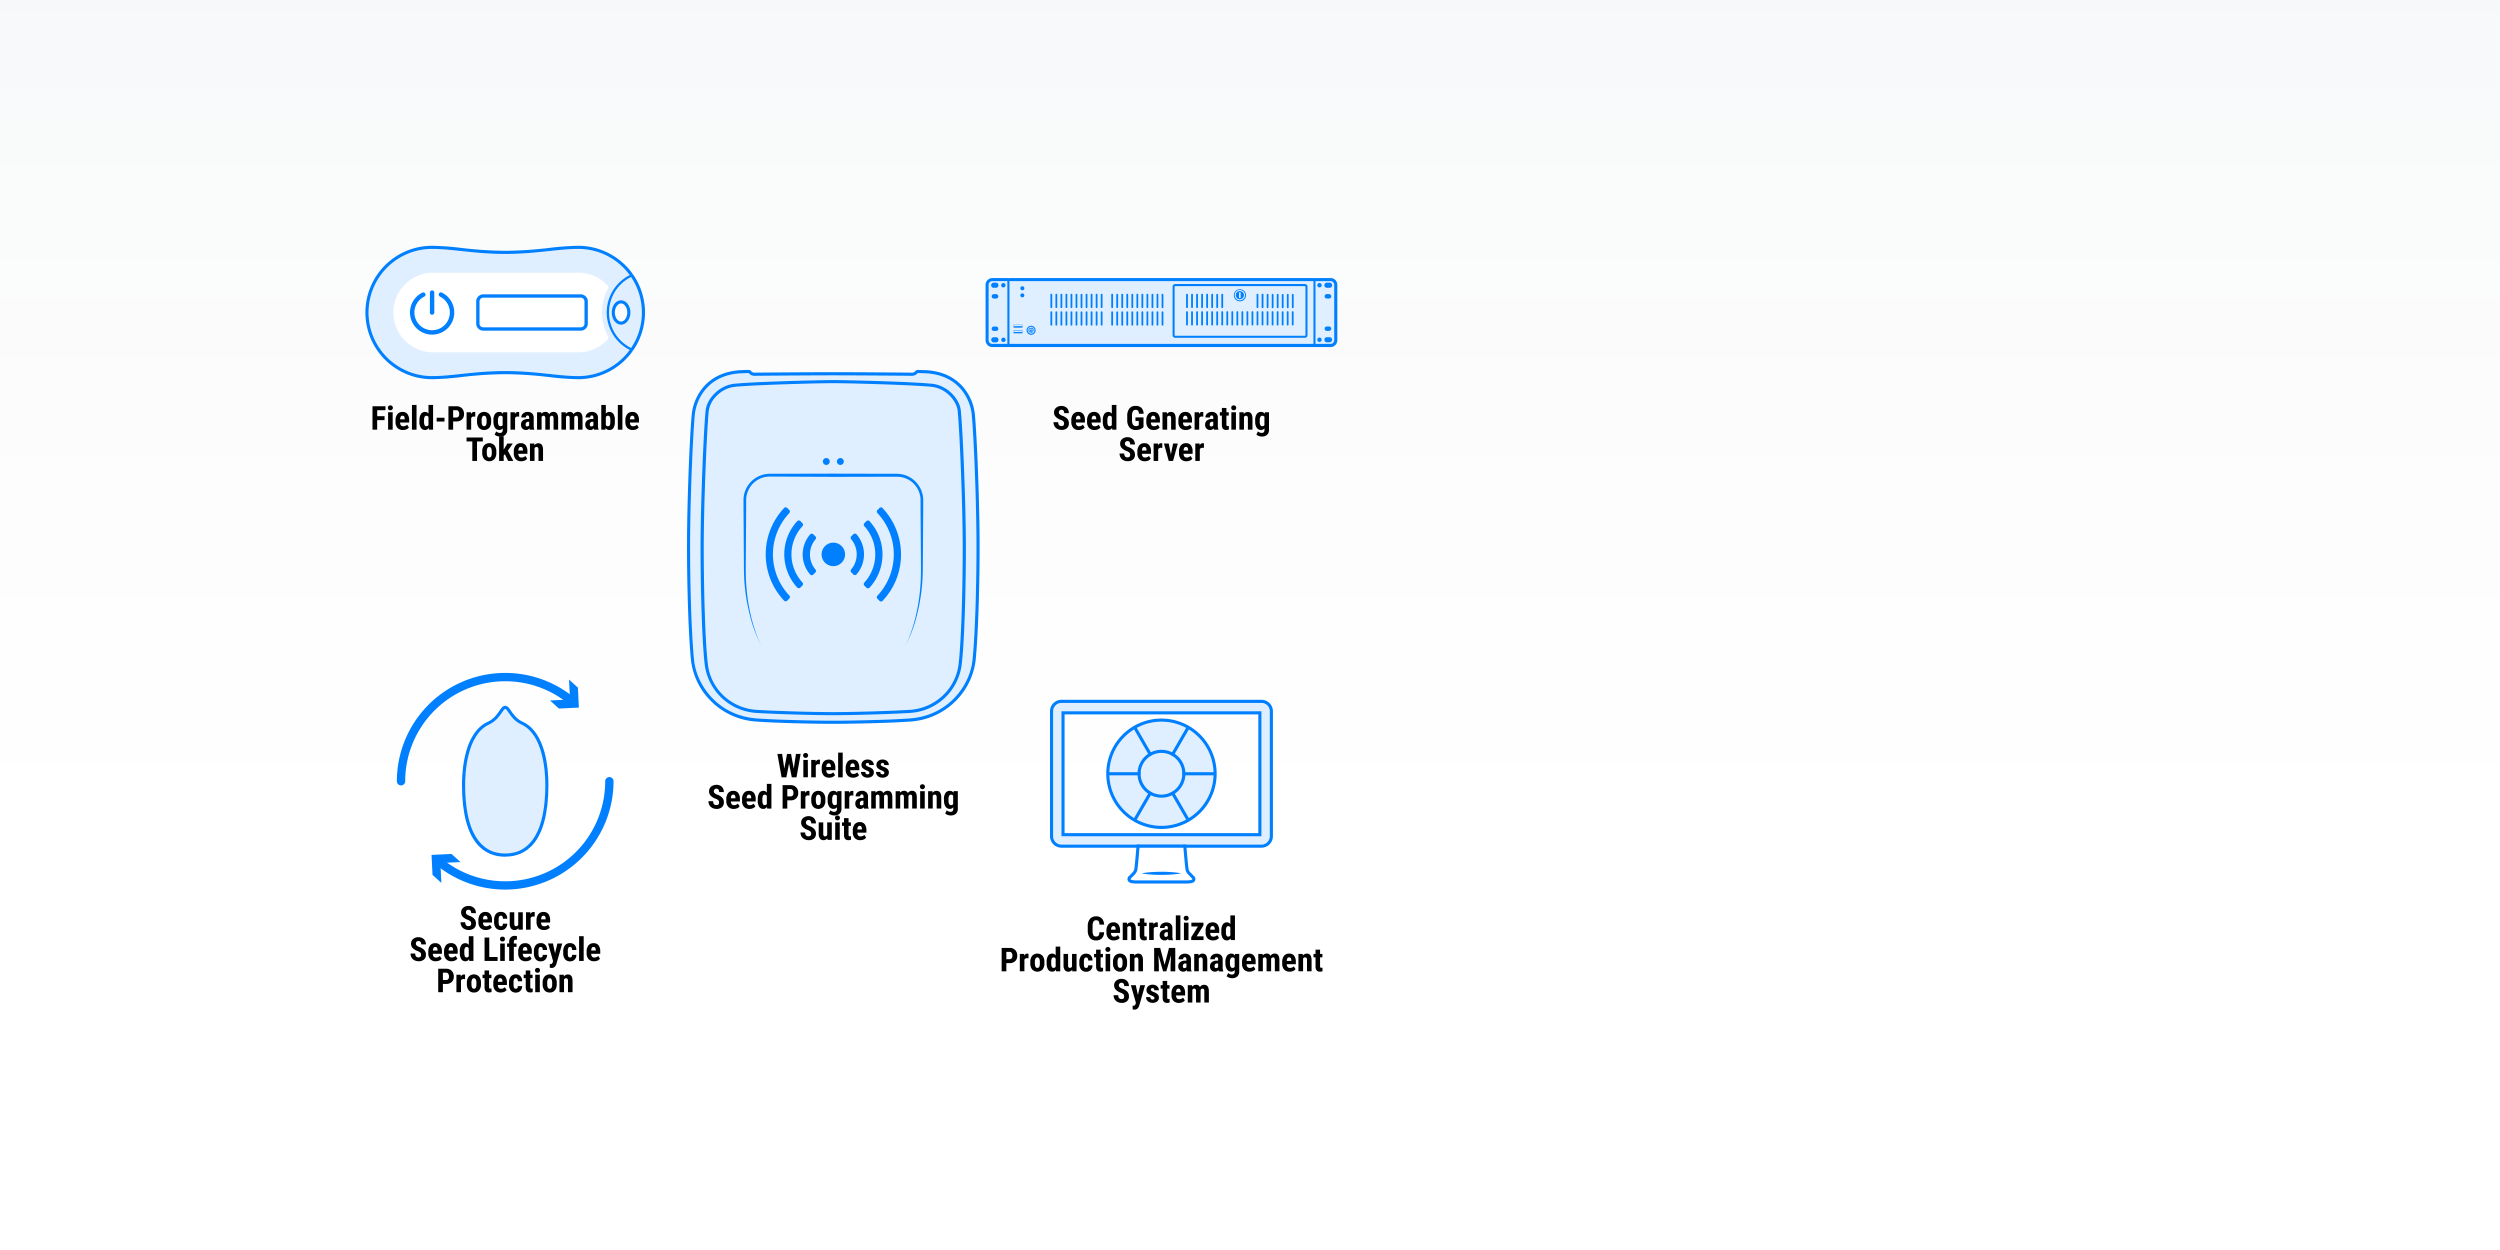<svg xmlns="http://www.w3.org/2000/svg" xmlns:xlink="http://www.w3.org/1999/xlink" viewBox="0 0 1600 800"><defs><style>.cls-1{fill:#fff;}.cls-2{opacity:0.03;fill:url(#未命名的渐变_2);}.cls-3{fill:url(#未命名的渐变_26);}.cls-4{fill:#dfefff;}.cls-5{fill:#007fff;}</style><linearGradient id="未命名的渐变_2" x1="800" y1="7600" x2="800" y2="6800" gradientTransform="translate(0 -7000)" gradientUnits="userSpaceOnUse"><stop offset="0.25" stop-color="#001f3f"/><stop offset="0.39" stop-color="#001f3f" stop-opacity="0.7"/><stop offset="0.62" stop-color="#001f3f" stop-opacity="0.32"/><stop offset="0.83" stop-color="#001f3f" stop-opacity="0.08"/><stop offset="1" stop-color="#001f3f" stop-opacity="0"/></linearGradient><linearGradient id="未命名的渐变_26" x1="800" y1="800" x2="800" y2="600" gradientUnits="userSpaceOnUse"><stop offset="0.5" stop-color="#fff"/><stop offset="1" stop-color="#fff" stop-opacity="0"/></linearGradient></defs><title>画板 1</title><g id="图层_1" data-name="图层 1"><rect class="cls-1" width="8000" height="1473.33"/></g><g id="图层_4" data-name="图层 4"><rect class="cls-2" y="-200" width="1600" height="800" transform="translate(1600 400) rotate(180)"/><rect class="cls-3" y="600" width="1600" height="200"/></g><g id="图层_6" data-name="图层 6"><path class="cls-4" d="M323.34,547.3h0c7.71,0,26.66-2.81,26.66-45,0-11.94-2.38-33.27-15.86-39.44-7.2-3.3-8.29-10.11-10.8-10.11s-3.61,6.81-10.81,10.11c-13.47,6.17-15.86,27.5-15.86,39.44,0,42.24,18.95,45,26.67,45"/><path class="cls-5" d="M323.34,548.3h-.11c-12.6,0-27.56-8.1-27.56-46,0-9.87,1.6-33.55,16.44-40.35,3.95-1.81,6-4.8,7.45-7,1.23-1.81,2.2-3.23,3.77-3.23h0c1.57,0,2.54,1.42,3.76,3.22,1.48,2.18,3.51,5.17,7.46,7C349.4,468.7,351,492.38,351,502.25c0,38-15,46-27.66,46Zm0-94.6c-.52,0-1.33,1.19-2.11,2.35-1.61,2.37-3.82,5.62-8.27,7.67-14.18,6.49-15.28,31.13-15.28,38.53,0,28.82,8.87,44,25.67,44h.1c16.72-.07,25.56-15.3,25.56-44,0-7.4-1.1-32-15.27-38.53-4.47-2.05-6.67-5.3-8.28-7.67-.79-1.16-1.6-2.35-2.11-2.35Z"/><path class="cls-5" d="M256.67,502.67A2.67,2.67,0,0,1,254,500a69.34,69.34,0,0,1,113.68-53.3,2.67,2.67,0,0,1-3.41,4.1A64,64,0,0,0,259.33,500,2.67,2.67,0,0,1,256.67,502.67Z"/><polygon class="cls-5" points="364.18 434.93 364.8 447.7 352.02 448.31 357.7 453.47 370.47 452.86 369.86 440.09 364.18 434.93"/><path class="cls-5" d="M323.33,569.33a69.44,69.44,0,0,1-44.35-16,2.67,2.67,0,0,1,3.42-4.1A64,64,0,0,0,387.33,500a2.67,2.67,0,0,1,5.34,0A69.42,69.42,0,0,1,323.33,569.33Z"/><polygon class="cls-5" points="282.49 565.08 281.87 552.3 294.65 551.69 288.96 546.53 276.19 547.14 276.81 559.91 282.49 565.08"/><path class="cls-1" d="M728,563.47c-4.53,0-4.83-.63-4.07-1.39l2.33-2.36a7.05,7.05,0,0,0,1.55-2.54c.42-1.3,1.64-16.65,1.64-16.65h27.78s1.22,15.35,1.64,16.65a7.1,7.1,0,0,0,1.56,2.54l2.33,2.36c.75.76.45,1.39-4.07,1.39Z"/><path class="cls-5" d="M757.22,540.53s1.22,15.35,1.64,16.65a7.1,7.1,0,0,0,1.56,2.54l2.33,2.36c.75.76.45,1.39-4.07,1.39H728c-4.53,0-4.83-.63-4.07-1.39l2.33-2.36a7.05,7.05,0,0,0,1.55-2.54c.42-1.3,1.64-16.65,1.64-16.65h27.78m0-2H729.44a2,2,0,0,0-2,1.84c-.57,7.21-1.31,15.25-1.56,16.25a5.42,5.42,0,0,1-1.06,1.7l-.62.62-1.71,1.73a2.53,2.53,0,0,0-.72,2.86c.68,1.64,2.63,1.94,6.21,1.94h30.69c3.58,0,5.52-.3,6.21-1.94a2.56,2.56,0,0,0-.72-2.86l-1.71-1.73-.62-.62a5,5,0,0,1-1.07-1.75c-.24-1-1-9-1.55-16.2a2,2,0,0,0-2-1.84Z"/><path class="cls-4" d="M807.33,449.87h-128A5.33,5.33,0,0,0,674,455.2v80a5.33,5.33,0,0,0,5.33,5.33h128a5.33,5.33,0,0,0,5.34-5.33v-80A5.33,5.33,0,0,0,807.33,449.87Zm0,85.33h-128v-80h128Z"/><path class="cls-5" d="M807.33,449.87a5.33,5.33,0,0,1,5.34,5.33v80a5.33,5.33,0,0,1-5.34,5.33h-128A5.33,5.33,0,0,1,674,535.2v-80a5.33,5.33,0,0,1,5.33-5.33h128m-128,85.33h128v-80h-128v80m128-87.33h-128A7.34,7.34,0,0,0,672,455.2v80a7.34,7.34,0,0,0,7.33,7.33h128a7.34,7.34,0,0,0,7.34-7.33v-80a7.34,7.34,0,0,0-7.34-7.33Zm-126,9.33h124v76h-124v-76Z"/><path class="cls-5" d="M756.06,558.93a51.12,51.12,0,0,1-6.36.78c-2.12.16-4.25.2-6.37.22s-4.24-.06-6.36-.22a49.45,49.45,0,0,1-6.37-.78,53.24,53.24,0,0,1,6.37-.78c2.12-.16,4.24-.2,6.36-.22s4.25.07,6.37.23A51.09,51.09,0,0,1,756.06,558.93Z"/><circle class="cls-1" cx="743.33" cy="495.2" r="33.33"/><circle class="cls-4" cx="743.33" cy="495.2" r="33.33"/><path class="cls-5" d="M743.33,461.87A33.33,33.33,0,1,1,710,495.2a33.34,33.34,0,0,1,33.33-33.33m0-2a35.33,35.33,0,1,0,35.34,35.33,35.37,35.37,0,0,0-35.34-35.33Z"/><path class="cls-5" d="M776.67,496.2H710a1,1,0,0,1,0-2h66.67a1,1,0,0,1,0,2Z"/><line class="cls-4" x1="760" y1="466.33" x2="726.67" y2="524.07"/><path class="cls-5" d="M726.67,525.07a1,1,0,0,1-.87-1.5l33.33-57.74a1,1,0,0,1,1.74,1l-33.34,57.74A1,1,0,0,1,726.67,525.07Z"/><line class="cls-4" x1="726.67" y1="466.33" x2="760" y2="524.07"/><path class="cls-5" d="M760,525.07a1,1,0,0,1-.87-.5L725.8,466.83a1,1,0,0,1,1.73-1l33.34,57.74a1,1,0,0,1-.37,1.36A1,1,0,0,1,760,525.07Z"/><circle class="cls-1" cx="743.33" cy="495.2" r="13.33"/><circle class="cls-4" cx="743.33" cy="495.2" r="13.33"/><path class="cls-5" d="M743.33,481.87A13.33,13.33,0,1,1,730,495.2a13.33,13.33,0,0,1,13.33-13.33m0-2a15.33,15.33,0,1,0,15.34,15.33,15.35,15.35,0,0,0-15.34-15.33Z"/><path class="cls-4" d="M654.13,212.4h-5.19v-.71h5.19Zm-5.19-3.65h5.19V208h-5.19Zm11.79,2.85a.3.3,0,1,0,.29-.29A.29.29,0,0,0,660.73,211.6Zm-.69.87a.29.29,0,1,0,.29-.29A.29.29,0,0,0,660,212.47Zm133.1-21.67h.8a.12.12,0,0,0,.12-.12v-3.4a.11.11,0,0,0-.12-.11h-.8a.12.12,0,0,0-.12.11v3.4A.12.12,0,0,0,793.14,190.8ZM657.73,211.39a2.17,2.17,0,1,1,2.17,2.17A2.17,2.17,0,0,1,657.73,211.39Zm.57.79a.11.11,0,0,0,.1.06h.36a.12.12,0,0,1,.12.12v.43a.12.12,0,0,0,0,.1,1.82,1.82,0,0,0,1.94,0,.12.12,0,0,0,0-.1v-.43a.12.12,0,0,1,.12-.12h.36a.11.11,0,0,0,.1-.06,1.77,1.77,0,0,0-1.13-2.51.1.1,0,0,0-.1,0,.11.11,0,0,0,0,.09V210a.11.11,0,0,1-.12.11h-.41a.11.11,0,0,1-.11-.11v-.19a.11.11,0,0,0-.05-.09.11.11,0,0,0-.07,0h0a1.77,1.77,0,0,0-1.13,2.51Zm1.39-.79h.41a.12.12,0,0,0,.12-.12v-.73a.12.12,0,0,0-.12-.12h-.41a.12.12,0,0,0-.11.12v.73A.11.11,0,0,0,659.69,211.39Zm-.52,1.08a.3.3,0,1,0,.3-.29A.29.29,0,0,0,659.17,212.47Zm1.56-1.52a.3.3,0,0,0,.29-.3.29.29,0,0,0-.58,0A.3.3,0,0,0,660.73,211Zm-2,.94a.29.29,0,1,0-.29-.29A.29.29,0,0,0,658.77,211.89Zm195.12-29.61v35.44a2.36,2.36,0,0,1-2.36,2.36h-9.61V179.92h9.61A2.36,2.36,0,0,1,853.89,182.28Zm-8,35.17a1.42,1.42,0,1,0-1.41,1.41A1.41,1.41,0,0,0,845.88,217.45Zm0-34.9a1.42,1.42,0,1,0-1.41,1.42A1.41,1.41,0,0,0,845.88,182.55Zm6.55,34.9a1.66,1.66,0,0,0-1.66-1.66h-1.65a1.66,1.66,0,0,0,0,3.31h1.65A1.65,1.65,0,0,0,852.43,217.45Zm-4.67-7.09a1.42,1.42,0,0,0,1.42,1.42h1.41a1.42,1.42,0,0,0,0-2.84h-1.41A1.42,1.42,0,0,0,847.76,210.36Zm1.42-19.3h1.41a1.42,1.42,0,0,0,0-2.84h-1.41a1.42,1.42,0,1,0,0,2.84Zm3.25-8.51a1.65,1.65,0,0,0-1.66-1.65h-1.65a1.66,1.66,0,0,0,0,3.31h1.65A1.66,1.66,0,0,0,852.43,182.55Zm-207.68-2.63v40.16h-9.61a2.37,2.37,0,0,1-2.37-2.36V182.28a2.37,2.37,0,0,1,2.37-2.36Zm-4,2.63a1.42,1.42,0,1,0,1.42-1.41A1.42,1.42,0,0,0,640.78,182.55Zm-1.58,34.9a1.65,1.65,0,0,0-1.65-1.66h-1.66a1.66,1.66,0,0,0,0,3.31h1.66A1.65,1.65,0,0,0,639.2,217.45Zm-4.54-7.09a1.42,1.42,0,0,0,1.41,1.42h1.42a1.42,1.42,0,0,0,0-2.84h-1.42A1.42,1.42,0,0,0,634.66,210.36Zm1.41-19.3h1.42a1.42,1.42,0,0,0,0-2.84h-1.42a1.42,1.42,0,0,0,0,2.84Zm3.13-8.51a1.65,1.65,0,0,0-1.65-1.65h-1.66a1.66,1.66,0,0,0,0,3.31h1.66A1.65,1.65,0,0,0,639.2,182.55Zm4.42,34.9a1.42,1.42,0,1,0-1.42,1.41A1.42,1.42,0,0,0,643.62,217.45Zm108.15-2.87V183.39a.29.29,0,0,1,.28-.28h83.16a.29.29,0,0,1,.28.28v31.19a.28.28,0,0,1-.28.27H752.05A.28.28,0,0,1,751.77,214.58Zm40.75-14.78a.59.59,0,0,0-1.18,0v8a.59.59,0,1,0,1.18,0Zm3.22,0a.59.59,0,0,0-.59-.59.6.6,0,0,0-.59.59v8a.59.59,0,0,0,.59.59.58.58,0,0,0,.59-.59Zm31-3.13a.59.59,0,0,0,.59.59.6.6,0,0,0,.59-.59v-8a.6.6,0,0,0-.59-.59.59.59,0,0,0-.59.59Zm0,11.16a.58.58,0,0,0,.59.59.59.59,0,0,0,.59-.59v-8a.6.6,0,0,0-.59-.59.59.59,0,0,0-.59.59Zm-3.22-11.16a.59.59,0,0,0,.59.59.6.6,0,0,0,.59-.59v-8a.6.6,0,0,0-.59-.59.59.59,0,0,0-.59.59Zm0,11.16a.58.58,0,0,0,.59.59.59.59,0,0,0,.59-.59v-8a.6.6,0,0,0-.59-.59.59.59,0,0,0-.59.59Zm-3.23-11.16a.6.6,0,0,0,1.19,0v-8a.6.6,0,0,0-1.19,0Zm0,11.16a.6.6,0,0,0,1.19,0v-8a.6.6,0,0,0-1.19,0Zm-3.22-11.16a.6.6,0,0,0,.59.59.59.59,0,0,0,.59-.59v-8a.59.59,0,0,0-.59-.59.6.6,0,0,0-.59.59Zm0,11.16a.59.59,0,0,0,.59.59.58.58,0,0,0,.59-.59v-8a.59.59,0,0,0-.59-.59.6.6,0,0,0-.59.59Zm-3.22-11.16a.6.6,0,0,0,.59.59.59.59,0,0,0,.59-.59v-8a.59.59,0,0,0-.59-.59.6.6,0,0,0-.59.59Zm0,11.16a.59.59,0,0,0,.59.59.58.58,0,0,0,.59-.59v-8a.59.59,0,0,0-.59-.59.6.6,0,0,0-.59.59Zm-3.22-11.16a.59.59,0,0,0,1.18,0v-8a.59.59,0,0,0-1.18,0Zm0,11.16a.59.59,0,0,0,1.18,0v-8a.59.59,0,0,0-1.18,0Zm-3.22-11.16a.59.59,0,0,0,.59.59.6.6,0,0,0,.59-.59v-8A.6.6,0,0,0,808,188a.59.59,0,0,0-.59.59Zm0,11.16a.58.58,0,0,0,.59.59.59.59,0,0,0,.59-.59v-8a.6.6,0,0,0-.59-.59.59.59,0,0,0-.59.59Zm-3.22-11.16a.59.59,0,0,0,.59.59.6.6,0,0,0,.59-.59v-8a.6.6,0,0,0-.59-.59.59.59,0,0,0-.59.59Zm0,11.16a.58.58,0,0,0,.59.59.59.59,0,0,0,.59-.59v-8a.6.6,0,0,0-.59-.59.59.59,0,0,0-.59.59Zm-3.22,0a.58.58,0,0,0,.59.59.59.59,0,0,0,.59-.59v-8a.6.6,0,0,0-.59-.59.59.59,0,0,0-.59.59Zm-3.23,0a.59.59,0,0,0,.59.59.58.58,0,0,0,.59-.59v-8a.59.59,0,0,0-.59-.59.6.6,0,0,0-.59.59ZM789.64,189a3.9,3.9,0,1,0,3.9-3.9A3.91,3.91,0,0,0,789.64,189Zm-1.52,18.85a.59.59,0,0,0,1.18,0v-8a.59.59,0,1,0-1.18,0Zm-3.22,0a.58.58,0,0,0,.59.59.59.59,0,0,0,.59-.59v-8a.6.6,0,0,0-.59-.59.59.59,0,0,0-.59.59Zm-3.22-11.16a.59.59,0,0,0,.59.59.6.6,0,0,0,.59-.59v-8a.6.6,0,0,0-.59-.59.59.59,0,0,0-.59.59Zm0,11.16a.58.58,0,0,0,.59.59.59.59,0,0,0,.59-.59v-8a.6.6,0,0,0-.59-.59.59.59,0,0,0-.59.59Zm-3.23-11.16a.6.6,0,0,0,1.19,0v-8a.6.6,0,0,0-1.19,0Zm0,11.16a.6.6,0,0,0,1.19,0v-8a.6.6,0,0,0-1.19,0Zm-3.22-11.16a.6.6,0,0,0,.59.59.59.59,0,0,0,.59-.59v-8a.59.59,0,0,0-.59-.59.6.6,0,0,0-.59.59Zm0,11.16a.59.59,0,0,0,.59.59.58.58,0,0,0,.59-.59v-8a.59.59,0,0,0-.59-.59.6.6,0,0,0-.59.59ZM772,196.67a.6.6,0,0,0,.59.59.59.59,0,0,0,.59-.59v-8a.59.59,0,0,0-.59-.59.6.6,0,0,0-.59.59Zm0,11.16a.59.59,0,0,0,.59.59.58.58,0,0,0,.59-.59v-8a.59.59,0,0,0-.59-.59.6.6,0,0,0-.59.59Zm-3.22-11.16a.59.59,0,0,0,1.18,0v-8a.59.59,0,0,0-1.18,0Zm0,11.16a.59.59,0,0,0,1.18,0v-8a.59.59,0,1,0-1.18,0Zm-3.22-11.16a.59.59,0,0,0,1.18,0v-8a.59.59,0,0,0-1.18,0Zm0,11.16a.59.59,0,1,0,1.18,0v-8a.59.59,0,0,0-1.18,0Zm-3.22-11.16a.59.59,0,0,0,.59.59.6.6,0,0,0,.59-.59v-8a.6.6,0,0,0-.59-.59.59.59,0,0,0-.59.59Zm0,11.16a.58.58,0,0,0,.59.59.59.59,0,0,0,.59-.59v-8a.6.6,0,0,0-.59-.59.59.59,0,0,0-.59.59Zm-3.22-11.16a.59.59,0,0,0,.59.59.6.6,0,0,0,.59-.59v-8a.6.6,0,0,0-.59-.59.59.59,0,0,0-.59.59Zm0,11.16a.58.58,0,0,0,.59.59.59.59,0,0,0,.59-.59v-8a.6.6,0,0,0-.59-.59.59.59,0,0,0-.59.59Zm-113-27.91H840.59v40.16H646.08Zm104.36,34.66a1.62,1.62,0,0,0,1.61,1.61h83.16a1.62,1.62,0,0,0,1.61-1.61V183.39a1.61,1.61,0,0,0-1.61-1.61H752.05a1.61,1.61,0,0,0-1.61,1.61Zm-7-17.91a.59.59,0,0,0,.59.59.6.6,0,0,0,.59-.59v-8A.6.6,0,0,0,744,188a.59.59,0,0,0-.59.59Zm0,11.16a.58.58,0,0,0,.59.59.59.59,0,0,0,.59-.59v-8a.6.6,0,0,0-.59-.59.59.59,0,0,0-.59.59Zm-3.22-11.16a.59.59,0,0,0,.59.59.6.6,0,0,0,.59-.59v-8a.6.6,0,0,0-.59-.59.59.59,0,0,0-.59.59Zm0,11.16a.58.58,0,0,0,.59.59.59.59,0,0,0,.59-.59v-8a.6.6,0,0,0-.59-.59.59.59,0,0,0-.59.59ZM737,196.67a.59.59,0,0,0,.59.59.6.6,0,0,0,.59-.59v-8a.6.6,0,0,0-.59-.59.59.59,0,0,0-.59.59Zm0,11.16a.58.58,0,0,0,.59.59.59.59,0,0,0,.59-.59v-8a.6.6,0,0,0-.59-.59.59.59,0,0,0-.59.59Zm-3.23-11.16a.6.6,0,0,0,.59.59.59.59,0,0,0,.59-.59v-8a.59.59,0,0,0-.59-.59.6.6,0,0,0-.59.59Zm0,11.16a.59.59,0,0,0,.59.59.58.58,0,0,0,.59-.59v-8a.59.59,0,0,0-.59-.59.6.6,0,0,0-.59.59Zm-3.22-11.16a.6.6,0,0,0,.59.59.59.59,0,0,0,.59-.59v-8a.59.59,0,0,0-.59-.59.6.6,0,0,0-.59.59Zm0,11.16a.59.59,0,0,0,.59.59.58.58,0,0,0,.59-.59v-8a.59.59,0,0,0-.59-.59.6.6,0,0,0-.59.59Zm-3.22-11.16a.6.6,0,0,0,.59.59.59.59,0,0,0,.59-.59v-8a.59.59,0,0,0-.59-.59.6.6,0,0,0-.59.59Zm0,11.16a.59.59,0,0,0,.59.59.58.58,0,0,0,.59-.59v-8a.59.59,0,0,0-.59-.59.6.6,0,0,0-.59.59Zm-3.22-11.16a.59.59,0,0,0,1.18,0v-8a.59.59,0,0,0-1.18,0Zm0,11.16a.59.59,0,1,0,1.18,0v-8a.59.59,0,0,0-1.18,0Zm-3.22-11.16a.59.59,0,0,0,.59.59.6.6,0,0,0,.59-.59v-8a.6.6,0,0,0-.59-.59.59.59,0,0,0-.59.59Zm0,11.16a.58.58,0,0,0,.59.59.59.59,0,0,0,.59-.59v-8a.6.6,0,0,0-.59-.59.59.59,0,0,0-.59.59Zm-3.22-11.16a.59.59,0,0,0,.59.59.6.6,0,0,0,.59-.59v-8a.6.6,0,0,0-.59-.59.59.59,0,0,0-.59.59Zm0,11.16a.58.58,0,0,0,.59.59.59.59,0,0,0,.59-.59v-8a.6.6,0,0,0-.59-.59.59.59,0,0,0-.59.59Zm-3.23-11.16a.6.6,0,0,0,1.19,0v-8a.6.6,0,0,0-1.19,0Zm0,11.16a.6.6,0,0,0,1.19,0v-8a.6.6,0,0,0-1.19,0Zm-3.22-11.16a.6.6,0,0,0,.59.59.59.59,0,0,0,.59-.59v-8a.59.59,0,0,0-.59-.59.6.6,0,0,0-.59.59Zm0,11.16a.59.59,0,0,0,.59.59.58.58,0,0,0,.59-.59v-8a.59.59,0,0,0-.59-.59.6.6,0,0,0-.59.59Zm-6.73-11.16a.59.59,0,0,0,1.18,0v-8a.59.59,0,0,0-1.18,0Zm0,11.16a.59.59,0,1,0,1.18,0v-8a.59.59,0,0,0-1.18,0Zm-3.22-11.16a.59.59,0,1,0,1.18,0v-8a.59.59,0,1,0-1.18,0Zm0,11.16a.59.59,0,0,0,1.18,0v-8a.59.59,0,1,0-1.18,0ZM698,196.67a.59.59,0,0,0,.59.59.6.6,0,0,0,.59-.59v-8a.6.6,0,0,0-.59-.59.59.59,0,0,0-.59.59Zm0,11.16a.58.58,0,0,0,.59.59.59.59,0,0,0,.59-.59v-8a.6.6,0,0,0-.59-.59.59.59,0,0,0-.59.59Zm-3.22-11.16a.59.59,0,0,0,.59.59.6.6,0,0,0,.59-.59v-8a.6.6,0,0,0-.59-.59.59.59,0,0,0-.59.59Zm0,11.16a.58.58,0,0,0,.59.59.59.59,0,0,0,.59-.59v-8a.6.6,0,0,0-.59-.59.59.59,0,0,0-.59.59Zm-3.23-11.16a.6.6,0,0,0,1.19,0v-8a.6.6,0,0,0-1.19,0Zm0,11.16a.6.6,0,0,0,1.19,0v-8a.6.6,0,0,0-1.19,0Zm-3.22-11.16a.6.6,0,0,0,.59.59.59.59,0,0,0,.59-.59v-8a.59.59,0,0,0-.59-.59.6.6,0,0,0-.59.59Zm0,11.16a.59.59,0,0,0,.59.59.58.58,0,0,0,.59-.59v-8a.59.59,0,0,0-.59-.59.6.6,0,0,0-.59.59Zm-3.22-11.16a.6.6,0,0,0,.59.59.59.59,0,0,0,.59-.59v-8a.59.59,0,0,0-.59-.59.6.6,0,0,0-.59.59Zm0,11.16a.59.59,0,0,0,.59.59.58.58,0,0,0,.59-.59v-8a.59.59,0,0,0-.59-.59.6.6,0,0,0-.59.59Zm-3.22-11.16a.59.59,0,1,0,1.18,0v-8a.59.59,0,0,0-1.18,0Zm0,11.16a.59.59,0,0,0,1.18,0v-8a.59.59,0,0,0-1.18,0Zm-3.22-11.16a.59.59,0,1,0,1.18,0v-8a.59.59,0,0,0-1.18,0Zm0,11.16a.59.59,0,0,0,1.18,0v-8a.59.59,0,0,0-1.18,0Zm-3.22-11.16a.59.59,0,0,0,.59.59.6.6,0,0,0,.59-.59v-8a.6.6,0,0,0-.59-.59.59.59,0,0,0-.59.59Zm0,11.16a.58.58,0,0,0,.59.59.59.59,0,0,0,.59-.59v-8a.6.6,0,0,0-.59-.59.59.59,0,0,0-.59.59Zm-3.22-11.16a.59.59,0,0,0,.59.59.6.6,0,0,0,.59-.59v-8a.6.6,0,0,0-.59-.59.59.59,0,0,0-.59.59Zm0,11.16a.58.58,0,0,0,.59.59.59.59,0,0,0,.59-.59v-8a.6.6,0,0,0-.59-.59.59.59,0,0,0-.59.59ZM657,211.39a2.91,2.91,0,1,0,2.91-2.91A2.9,2.9,0,0,0,657,211.39Zm-4-26.88a1.3,1.3,0,1,0,1.29-1.3A1.29,1.29,0,0,0,653,184.51Zm0,4.52a1.3,1.3,0,1,0,1.29-1.3A1.3,1.3,0,0,0,653,189ZM648.7,209.7h5.67v-1.89H648.7Zm0,1.75v1.89h5.67v-1.89Zm10.37-.5a.3.3,0,0,0,.29-.3.3.3,0,0,0-.59,0A.3.3,0,0,0,659.07,211Zm131.19-22a3.29,3.29,0,1,1,3.28,3.29A3.28,3.28,0,0,1,790.26,189Zm.66,0a2.62,2.62,0,1,0,2.62-2.62A2.62,2.62,0,0,0,790.92,189Z"/><path class="cls-5" d="M851.53,179.92a2.36,2.36,0,0,1,2.36,2.36v35.44a2.36,2.36,0,0,1-2.36,2.36h-9.61V179.92h9.61m-2.41,4.29h1.65a1.66,1.66,0,1,0,0-3.31h-1.65a1.66,1.66,0,0,0,0,3.31m-4.65-.24a1.42,1.42,0,1,0-1.42-1.42,1.41,1.41,0,0,0,1.42,1.42m4.71,7.09h1.41a1.42,1.42,0,0,0,0-2.84h-1.41a1.42,1.42,0,1,0,0,2.84m0,20.72h1.41a1.42,1.42,0,0,0,0-2.84h-1.41a1.42,1.42,0,1,0,0,2.84m-.06,7.32h1.65a1.66,1.66,0,1,0,0-3.31h-1.65a1.66,1.66,0,0,0,0,3.31m-4.65-.24a1.42,1.42,0,1,0-1.42-1.41,1.41,1.41,0,0,0,1.42,1.41m-3.88-38.94v40.16H646.08V179.92H840.59m-88.54,36.27h83.16a1.62,1.62,0,0,0,1.61-1.61V183.39a1.61,1.61,0,0,0-1.61-1.61H752.05a1.61,1.61,0,0,0-1.61,1.61v31.19a1.62,1.62,0,0,0,1.61,1.61M654.3,185.8a1.3,1.3,0,1,0-1.29-1.29,1.3,1.3,0,0,0,1.29,1.29m0,4.53A1.3,1.3,0,1,0,653,189a1.3,1.3,0,0,0,1.29,1.3M744,197.26a.6.6,0,0,0,.59-.59v-8A.6.6,0,0,0,744,188a.59.59,0,0,0-.59.59v8a.59.59,0,0,0,.59.59m-3.22,0a.6.6,0,0,0,.59-.59v-8a.6.6,0,0,0-.59-.59.59.59,0,0,0-.59.59v8a.59.59,0,0,0,.59.59m-3.22,0a.6.6,0,0,0,.59-.59v-8a.6.6,0,0,0-.59-.59.59.59,0,0,0-.59.59v8a.59.59,0,0,0,.59.59m-3.23,0a.59.59,0,0,0,.59-.59v-8a.59.59,0,0,0-.59-.59.6.6,0,0,0-.59.59v8a.6.6,0,0,0,.59.59m-3.22,0a.59.59,0,0,0,.59-.59v-8a.59.59,0,0,0-.59-.59.6.6,0,0,0-.59.59v8a.6.6,0,0,0,.59.59m-3.22,0a.59.59,0,0,0,.59-.59v-8a.59.59,0,0,0-.59-.59.6.6,0,0,0-.59.59v8a.6.6,0,0,0,.59.59m-3.22,0a.59.59,0,0,0,.59-.59v-8a.59.59,0,0,0-1.18,0v8a.59.59,0,0,0,.59.59m-3.22,0a.6.6,0,0,0,.59-.59v-8a.6.6,0,0,0-.59-.59.59.59,0,0,0-.59.59v8a.59.59,0,0,0,.59.59m-3.22,0a.6.6,0,0,0,.59-.59v-8a.6.6,0,0,0-.59-.59.59.59,0,0,0-.59.59v8a.59.59,0,0,0,.59.59m-3.22,0a.6.6,0,0,0,.59-.59v-8a.6.6,0,0,0-1.19,0v8a.6.6,0,0,0,.6.59m-3.23,0a.59.59,0,0,0,.59-.59v-8a.59.59,0,0,0-.59-.59.6.6,0,0,0-.59.59v8a.6.6,0,0,0,.59.59m-6.73,0a.59.59,0,0,0,.59-.59v-8a.59.59,0,0,0-1.18,0v8a.59.59,0,0,0,.59.59m-3.22,0a.59.59,0,0,0,.59-.59v-8a.59.59,0,1,0-1.18,0v8a.59.59,0,0,0,.59.59m-3.22,0a.6.6,0,0,0,.59-.59v-8a.6.6,0,0,0-.59-.59.59.59,0,0,0-.59.59v8a.59.59,0,0,0,.59.59m-3.22,0a.6.6,0,0,0,.59-.59v-8a.6.6,0,0,0-.59-.59.59.59,0,0,0-.59.59v8a.59.59,0,0,0,.59.59m-3.22,0a.6.6,0,0,0,.59-.59v-8a.6.6,0,0,0-1.19,0v8a.6.6,0,0,0,.6.59m-3.23,0a.59.59,0,0,0,.59-.59v-8a.59.59,0,0,0-.59-.59.6.6,0,0,0-.59.59v8a.6.6,0,0,0,.59.59m-3.22,0a.59.59,0,0,0,.59-.59v-8a.59.59,0,0,0-.59-.59.6.6,0,0,0-.59.59v8a.6.6,0,0,0,.59.59m-3.22,0a.59.59,0,0,0,.59-.59v-8a.59.59,0,0,0-1.18,0v8a.59.59,0,0,0,.59.59m-3.22,0a.59.59,0,0,0,.59-.59v-8a.59.59,0,0,0-1.18,0v8a.59.59,0,0,0,.59.59m-3.22,0a.6.6,0,0,0,.59-.59v-8a.6.6,0,0,0-.59-.59.59.59,0,0,0-.59.59v8a.59.59,0,0,0,.59.59m-3.22,0a.6.6,0,0,0,.59-.59v-8a.6.6,0,0,0-.59-.59.59.59,0,0,0-.59.59v8a.59.59,0,0,0,.59.59M744,208.42a.59.59,0,0,0,.59-.59v-8a.6.6,0,0,0-.59-.59.59.59,0,0,0-.59.59v8a.58.58,0,0,0,.59.59m-3.22,0a.59.59,0,0,0,.59-.59v-8a.6.6,0,0,0-.59-.59.59.59,0,0,0-.59.59v8a.58.58,0,0,0,.59.59m-3.22,0a.59.59,0,0,0,.59-.59v-8a.6.6,0,0,0-.59-.59.59.59,0,0,0-.59.59v8a.58.58,0,0,0,.59.59m-3.23,0a.58.58,0,0,0,.59-.59v-8a.59.59,0,0,0-.59-.59.6.6,0,0,0-.59.59v8a.59.59,0,0,0,.59.59m-3.22,0a.58.58,0,0,0,.59-.59v-8a.59.59,0,0,0-.59-.59.6.6,0,0,0-.59.59v8a.59.59,0,0,0,.59.59m-3.22,0a.58.58,0,0,0,.59-.59v-8a.59.59,0,0,0-.59-.59.6.6,0,0,0-.59.59v8a.59.59,0,0,0,.59.59m-3.22,0a.58.58,0,0,0,.59-.59v-8a.59.59,0,0,0-1.18,0v8a.58.58,0,0,0,.59.59m-3.22,0a.59.59,0,0,0,.59-.59v-8a.6.6,0,0,0-.59-.59.59.59,0,0,0-.59.59v8a.58.58,0,0,0,.59.59m-3.22,0a.59.59,0,0,0,.59-.59v-8a.6.6,0,0,0-.59-.59.59.59,0,0,0-.59.59v8a.58.58,0,0,0,.59.59m-3.22,0a.59.59,0,0,0,.59-.59v-8a.6.6,0,0,0-1.19,0v8a.59.59,0,0,0,.6.59m-3.23,0a.58.58,0,0,0,.59-.59v-8a.59.59,0,0,0-.59-.59.6.6,0,0,0-.59.59v8a.59.59,0,0,0,.59.59m-6.73,0a.58.58,0,0,0,.59-.59v-8a.59.59,0,0,0-1.18,0v8a.58.58,0,0,0,.59.59m-3.22,0a.58.58,0,0,0,.59-.59v-8a.59.59,0,1,0-1.18,0v8a.58.58,0,0,0,.59.59m-3.22,0a.59.59,0,0,0,.59-.59v-8a.6.6,0,0,0-.59-.59.59.59,0,0,0-.59.59v8a.58.58,0,0,0,.59.59m-3.22,0a.59.59,0,0,0,.59-.59v-8a.6.6,0,0,0-.59-.59.59.59,0,0,0-.59.59v8a.58.58,0,0,0,.59.59m-3.22,0a.59.59,0,0,0,.59-.59v-8a.6.6,0,0,0-1.19,0v8a.59.59,0,0,0,.6.59m-3.23,0a.58.58,0,0,0,.59-.59v-8a.59.59,0,0,0-.59-.59.6.6,0,0,0-.59.59v8a.59.59,0,0,0,.59.59m-3.22,0a.58.58,0,0,0,.59-.59v-8a.59.59,0,0,0-.59-.59.6.6,0,0,0-.59.59v8a.59.59,0,0,0,.59.59m-3.22,0a.58.58,0,0,0,.59-.59v-8a.59.59,0,0,0-1.18,0v8a.58.58,0,0,0,.59.59m-3.22,0a.58.58,0,0,0,.59-.59v-8a.59.59,0,0,0-1.18,0v8a.58.58,0,0,0,.59.59m-3.22,0a.59.59,0,0,0,.59-.59v-8a.6.6,0,0,0-.59-.59.59.59,0,0,0-.59.59v8a.58.58,0,0,0,.59.59m-3.22,0a.59.59,0,0,0,.59-.59v-8a.6.6,0,0,0-.59-.59.59.59,0,0,0-.59.59v8a.58.58,0,0,0,.59.59M648.7,209.7h5.67v-1.89H648.7v1.89m11.2,4.59a2.91,2.91,0,1,0-2.91-2.9,2.91,2.91,0,0,0,2.91,2.9m-11.2-.95h5.67v-1.89H648.7v1.89m-4-33.42v40.16h-9.61a2.37,2.37,0,0,1-2.37-2.36V182.28a2.37,2.37,0,0,1,2.37-2.36h9.61m-8.86,4.29h1.66a1.66,1.66,0,0,0,0-3.31h-1.66a1.66,1.66,0,0,0,0,3.31m6.31-.24a1.42,1.42,0,1,0-1.42-1.42A1.42,1.42,0,0,0,642.2,184m-6.13,7.09h1.42a1.42,1.42,0,0,0,0-2.84h-1.42a1.42,1.42,0,0,0,0,2.84m0,20.72h1.42a1.42,1.42,0,0,0,0-2.84h-1.42a1.42,1.42,0,0,0,0,2.84m-.18,7.32h1.66a1.66,1.66,0,0,0,0-3.31h-1.66a1.66,1.66,0,0,0,0,3.31m6.31-.24a1.42,1.42,0,1,0-1.42-1.41,1.42,1.42,0,0,0,1.42,1.41m193-35.75a.29.29,0,0,1,.28.28v31.19a.28.28,0,0,1-.28.27H752.05a.28.28,0,0,1-.28-.27V183.39a.29.29,0,0,1,.28-.28h83.16m-41.67,9.77a3.9,3.9,0,1,0-3.9-3.9,3.91,3.91,0,0,0,3.9,3.9m33.83,4.38a.6.6,0,0,0,.59-.59v-8a.6.6,0,0,0-.59-.59.59.59,0,0,0-.59.59v8a.59.59,0,0,0,.59.59m-3.22,0a.6.6,0,0,0,.59-.59v-8a.6.6,0,0,0-.59-.59.59.59,0,0,0-.59.59v8a.59.59,0,0,0,.59.59m-3.23,0a.6.6,0,0,0,.6-.59v-8a.6.6,0,0,0-1.19,0v8a.6.6,0,0,0,.59.59m-3.22,0a.59.59,0,0,0,.59-.59v-8a.59.59,0,0,0-.59-.59.6.6,0,0,0-.59.59v8a.6.6,0,0,0,.59.59m-3.22,0a.59.59,0,0,0,.59-.59v-8a.59.59,0,0,0-.59-.59.6.6,0,0,0-.59.59v8a.6.6,0,0,0,.59.59m-3.22,0a.59.59,0,0,0,.59-.59v-8a.59.59,0,0,0-1.18,0v8a.59.59,0,0,0,.59.59m-3.22,0a.6.6,0,0,0,.59-.59v-8A.6.6,0,0,0,808,188a.59.59,0,0,0-.59.59v8a.59.59,0,0,0,.59.59m-3.22,0a.6.6,0,0,0,.59-.59v-8a.6.6,0,0,0-.59-.59.59.59,0,0,0-.59.59v8a.59.59,0,0,0,.59.59m-22.55,0a.6.6,0,0,0,.59-.59v-8a.6.6,0,0,0-.59-.59.59.59,0,0,0-.59.59v8a.59.59,0,0,0,.59.59m-3.22,0a.6.6,0,0,0,.59-.59v-8a.6.6,0,0,0-1.19,0v8a.6.6,0,0,0,.6.59m-3.23,0a.59.59,0,0,0,.59-.59v-8a.59.59,0,0,0-.59-.59.6.6,0,0,0-.59.59v8a.6.6,0,0,0,.59.59m-3.22,0a.59.59,0,0,0,.59-.59v-8a.59.59,0,0,0-.59-.59.6.6,0,0,0-.59.59v8a.6.6,0,0,0,.59.59m-3.22,0a.59.59,0,0,0,.59-.59v-8a.59.59,0,0,0-1.18,0v8a.59.59,0,0,0,.59.59m-3.22,0a.59.59,0,0,0,.59-.59v-8a.59.59,0,0,0-1.18,0v8a.59.59,0,0,0,.59.59m-3.22,0a.6.6,0,0,0,.59-.59v-8a.6.6,0,0,0-.59-.59.59.59,0,0,0-.59.59v8a.59.59,0,0,0,.59.59m-3.22,0a.6.6,0,0,0,.59-.59v-8a.6.6,0,0,0-.59-.59.59.59,0,0,0-.59.59v8a.59.59,0,0,0,.59.59m67.65,11.16a.59.59,0,0,0,.59-.59v-8a.6.6,0,0,0-.59-.59.59.59,0,0,0-.59.59v8a.58.58,0,0,0,.59.59m-3.22,0a.59.59,0,0,0,.59-.59v-8a.6.6,0,0,0-.59-.59.59.59,0,0,0-.59.59v8a.58.58,0,0,0,.59.59m-3.23,0a.59.59,0,0,0,.6-.59v-8a.6.6,0,0,0-1.19,0v8a.59.59,0,0,0,.59.59m-3.22,0a.58.58,0,0,0,.59-.59v-8a.59.59,0,0,0-.59-.59.6.6,0,0,0-.59.59v8a.59.59,0,0,0,.59.59m-3.22,0a.58.58,0,0,0,.59-.59v-8a.59.59,0,0,0-.59-.59.6.6,0,0,0-.59.59v8a.59.59,0,0,0,.59.59m-3.22,0a.58.58,0,0,0,.59-.59v-8a.59.59,0,0,0-1.18,0v8a.58.58,0,0,0,.59.59m-3.22,0a.59.59,0,0,0,.59-.59v-8a.6.6,0,0,0-.59-.59.59.59,0,0,0-.59.59v8a.58.58,0,0,0,.59.59m-3.22,0a.59.59,0,0,0,.59-.59v-8a.6.6,0,0,0-.59-.59.59.59,0,0,0-.59.59v8a.58.58,0,0,0,.59.59m-3.22,0a.59.59,0,0,0,.59-.59v-8a.6.6,0,0,0-.59-.59.59.59,0,0,0-.59.59v8a.58.58,0,0,0,.59.59m-3.23,0a.58.58,0,0,0,.59-.59v-8a.59.59,0,0,0-.59-.59.6.6,0,0,0-.59.59v8a.59.59,0,0,0,.59.59m-3.22,0a.58.58,0,0,0,.59-.59v-8a.59.59,0,0,0-.59-.59.6.6,0,0,0-.59.59v8a.59.59,0,0,0,.59.59m-3.22,0a.58.58,0,0,0,.59-.59v-8a.59.59,0,0,0-1.18,0v8a.58.58,0,0,0,.59.59m-3.22,0a.58.58,0,0,0,.59-.59v-8a.59.59,0,1,0-1.18,0v8a.58.58,0,0,0,.59.59m-3.22,0a.59.59,0,0,0,.59-.59v-8a.6.6,0,0,0-.59-.59.59.59,0,0,0-.59.59v8a.58.58,0,0,0,.59.59m-3.22,0a.59.59,0,0,0,.59-.59v-8a.6.6,0,0,0-.59-.59.59.59,0,0,0-.59.59v8a.58.58,0,0,0,.59.59m-3.22,0a.59.59,0,0,0,.59-.59v-8a.6.6,0,0,0-1.19,0v8a.59.59,0,0,0,.6.59m-3.23,0a.58.58,0,0,0,.59-.59v-8a.59.59,0,0,0-.59-.59.6.6,0,0,0-.59.59v8a.59.59,0,0,0,.59.59m-3.22,0a.58.58,0,0,0,.59-.59v-8a.59.59,0,0,0-.59-.59.6.6,0,0,0-.59.59v8a.59.59,0,0,0,.59.59m-3.22,0a.58.58,0,0,0,.59-.59v-8a.59.59,0,1,0-1.18,0v8a.58.58,0,0,0,.59.59m-3.22,0a.58.58,0,0,0,.59-.59v-8a.59.59,0,0,0-1.18,0v8a.58.58,0,0,0,.59.59m-3.22,0a.59.59,0,0,0,.59-.59v-8a.6.6,0,0,0-.59-.59.59.59,0,0,0-.59.59v8a.58.58,0,0,0,.59.59m-3.22,0a.59.59,0,0,0,.59-.59v-8a.6.6,0,0,0-.59-.59.59.59,0,0,0-.59.59v8a.58.58,0,0,0,.59.59m33.82-22.72a3.29,3.29,0,1,1-3.28,3.28,3.29,3.29,0,0,1,3.28-3.28m0,5.9a2.62,2.62,0,1,0-2.62-2.62,2.62,2.62,0,0,0,2.62,2.62m.4-4.43a.11.11,0,0,1,.12.11v3.4a.12.12,0,0,1-.12.12h-.8a.12.12,0,0,1-.12-.12v-3.4a.12.12,0,0,1,.12-.11h.8M654.13,208v.71h-5.19V208h5.19m5.77,1.18a2.17,2.17,0,1,1-2.17,2.17,2.17,2.17,0,0,1,2.17-2.17m-1.5,3h.36a.12.12,0,0,1,.12.12v.43a.12.12,0,0,0,0,.1,1.82,1.82,0,0,0,1.94,0,.12.12,0,0,0,0-.1v-.43a.12.12,0,0,1,.12-.12h.36a.11.11,0,0,0,.1-.06,1.77,1.77,0,0,0-1.13-2.51h0a.11.11,0,0,0-.07,0,.11.11,0,0,0,0,.09V210a.11.11,0,0,1-.12.11h-.41a.11.11,0,0,1-.11-.11v-.19a.11.11,0,0,0-.05-.09.11.11,0,0,0-.07,0h0a1.77,1.77,0,0,0-1.13,2.51.11.11,0,0,0,.1.06m2.33-1.88a.29.29,0,0,1,.29.29.29.29,0,1,1-.58,0,.29.29,0,0,1,.29-.29m-1.66,0a.29.29,0,0,1,.29.29.3.3,0,1,1-.59,0,.29.29,0,0,1,.3-.29m1,.06a.12.12,0,0,1,.12.12v.73a.12.12,0,0,1-.12.12h-.41a.11.11,0,0,1-.11-.12v-.73a.12.12,0,0,1,.11-.12h.41m.92.89a.29.29,0,1,1-.29.29.29.29,0,0,1,.29-.29m-2.25,0a.29.29,0,1,1-.29.29.29.29,0,0,1,.29-.29m-4.64.38v.71h-5.19v-.71h5.19m6.2.49a.29.29,0,1,1-.29.29.29.29,0,0,1,.29-.29m-.86,0a.29.29,0,1,1-.3.29.29.29,0,0,1,.3-.29m192.06-34.26h-9.61a2.14,2.14,0,0,0-.67.11,2.08,2.08,0,0,0-.66-.11H646.08a2.14,2.14,0,0,0-.67.11,2.08,2.08,0,0,0-.66-.11h-9.61a4.37,4.37,0,0,0-4.37,4.36v35.44a4.37,4.37,0,0,0,4.37,4.36h9.61a2.08,2.08,0,0,0,.66-.11,2.14,2.14,0,0,0,.67.11H840.59a2.08,2.08,0,0,0,.66-.11,2.14,2.14,0,0,0,.67.11h9.61a4.36,4.36,0,0,0,4.36-4.36V182.28a4.36,4.36,0,0,0-4.36-4.36Z"/><path class="cls-4" d="M388.29,200A26.87,26.87,0,0,1,403,176.06a40.63,40.63,0,0,0-32.9-16.76c-12.73,0-27.31,3.23-46.77,3.23s-34-3.23-46.76-3.23a40.7,40.7,0,0,0,0,81.4c12.73,0,27.31-3.23,46.76-3.23s34,3.23,46.77,3.23A40.63,40.63,0,0,0,403,223.94,26.87,26.87,0,0,1,388.29,200Zm1.5,0a25.37,25.37,0,0,0,14.09,22.7,40.69,40.69,0,0,0,0-45.4A25.36,25.36,0,0,0,389.79,200Zm13.62,0c0,4.3-2.66,7.79-6,7.79s-5.95-3.49-5.95-7.79,2.66-7.8,5.95-7.8S403.41,195.69,403.41,200Z"/><path class="cls-5" d="M370.1,159.3A40.63,40.63,0,0,1,403,176.06a26.84,26.84,0,0,0,0,47.88,40.63,40.63,0,0,1-32.9,16.76c-12.73,0-27.31-3.23-46.77-3.23s-34,3.23-46.76,3.23a40.7,40.7,0,0,1,0-81.4c12.73,0,27.31,3.23,46.76,3.23s34-3.23,46.77-3.23m33.78,18a40.69,40.69,0,0,1,0,45.4,25.33,25.33,0,0,1,0-45.4m-6.42,30.49c3.29,0,6-3.49,6-7.79s-2.66-7.8-6-7.8-5.95,3.49-5.95,7.8,2.66,7.79,5.95,7.79M370.1,157.3a183,183,0,0,0-18.67,1.37,255.49,255.49,0,0,1-28.1,1.86,255.12,255.12,0,0,1-28.09-1.86,183,183,0,0,0-18.67-1.37,42.7,42.7,0,0,0,0,85.4,183,183,0,0,0,18.67-1.37,252.68,252.68,0,0,1,28.09-1.86,253,253,0,0,1,28.1,1.86,183,183,0,0,0,18.67,1.37,42.88,42.88,0,0,0,34.52-17.58,2,2,0,0,0,.33-.73,1.88,1.88,0,0,0,.59-.57,42.71,42.71,0,0,0,0-47.64,1.88,1.88,0,0,0-.59-.57,2,2,0,0,0-.33-.73A42.88,42.88,0,0,0,370.1,157.3Zm27.36,48.49c-2.14,0-3.95-2.65-3.95-5.79s1.81-5.8,3.95-5.8,4,2.66,4,5.8-1.81,5.79-4,5.79Z"/><path class="cls-1" d="M388.89,217.26a25.49,25.49,0,0,1-18.78,8.25H276.56a25.51,25.51,0,0,1,0-51h93.55a25.49,25.49,0,0,1,18.78,8.25,1.69,1.69,0,0,1,.24,2,32.07,32.07,0,0,0,0,30.6A1.69,1.69,0,0,1,388.89,217.26Z"/><path class="cls-5" d="M371.66,188.38H309.3a4.53,4.53,0,0,0-4.53,4.53v14.18a4.53,4.53,0,0,0,4.53,4.53h62.36a4.53,4.53,0,0,0,4.54-4.53V192.91A4.53,4.53,0,0,0,371.66,188.38Zm2.41,18.71a2.4,2.4,0,0,1-2.41,2.41H309.3a2.41,2.41,0,0,1-2.41-2.41V192.91a2.41,2.41,0,0,1,2.41-2.41h62.36a2.4,2.4,0,0,1,2.41,2.41Z"/><path class="cls-5" d="M275.14,200V187.27a1.43,1.43,0,0,1,1.41-1.44h0a1.43,1.43,0,0,1,1.4,1.44V200a1.42,1.42,0,1,1-2.84,0Zm7.62-12.75a1.36,1.36,0,0,0-1.95,1.21v.16a1.39,1.39,0,0,0,.8,1.23A11.33,11.33,0,0,1,287.9,200a11.34,11.34,0,0,1-22.68,0,11.32,11.32,0,0,1,6.33-10.16,1.42,1.42,0,0,0-1.29-2.54,14.17,14.17,0,1,0,12.5-.05Z"/><path class="cls-4" d="M621.93,265.64c-1-10.64-8.79-26-30.15-26.75l-4.35-.14a4.66,4.66,0,0,1-4,1.78c-6.23-.08-37.91-.31-50.14-.31s-43.91.23-50.13.31a4.68,4.68,0,0,1-4-1.78l-4.34.14c-21.36.74-29.19,16.11-30.15,26.75-1.34,14.78-3,55.8-3,84s1.05,58,2.54,72.79c1.63,16.11,15.45,35.58,40.09,37.35,13.51,1,37.13,1.45,49,1.45s35.45-.47,49-1.45c24.64-1.77,38.46-21.24,40.09-37.35,1.49-14.77,2.54-44.56,2.54-72.79S623.27,280.42,621.93,265.64Zm-6.29,159.19a35.45,35.45,0,0,1-32.91,31.44c-12.54.81-38.43,1.48-49.4,1.48s-36.85-.67-49.39-1.48A35.47,35.47,0,0,1,451,424.83c-1.65-14.16-2.6-47.2-2.6-74.33s1.87-73.42,3.21-87.62c.72-7.59,8.59-16.29,18.46-17.29,12.5-1.26,52.28-2.34,63.24-2.34s50.75,1.08,63.25,2.34c9.86,1,17.73,9.7,18.45,17.29,1.35,14.2,3.22,60.49,3.22,87.62S617.3,410.67,615.64,424.83Zm-7.81-171.64a19.24,19.24,0,0,0-11.45-5.61c-12.12-1.22-51.86-2.33-63-2.33s-50.92,1.11-63,2.33a19.21,19.21,0,0,0-11.45,5.61,17,17,0,0,0-5.22,9.88c-1.34,14.13-3.2,60.82-3.2,87.43,0,25.79.89,59.52,2.59,74.1a33,33,0,0,0,10.85,21.14,33.82,33.82,0,0,0,20.21,8.53c13,.85,38.83,1.48,49.26,1.48s36.3-.63,49.27-1.48a33.84,33.84,0,0,0,20.21-8.53,33,33,0,0,0,10.85-21.14c1.7-14.58,2.59-48.31,2.59-74.1,0-26.61-1.87-73.3-3.21-87.43C612.73,259.8,610.78,256.1,607.83,253.19Z"/><path class="cls-5" d="M587.43,238.75l4.35.14c21.36.74,29.19,16.11,30.15,26.75,1.34,14.78,3,55.8,3,84s-1,58-2.54,72.79c-1.63,16.11-15.45,35.58-40.09,37.35-13.52,1-37.14,1.45-49,1.45s-35.45-.47-49-1.45c-24.64-1.77-38.46-21.24-40.09-37.35-1.49-14.77-2.54-44.56-2.54-72.79s1.66-69.24,3-84c1-10.64,8.79-26,30.15-26.75l4.34-.14a4.67,4.67,0,0,0,3.87,1.79h.1c6.22-.08,37.9-.31,50.13-.31s43.91.23,50.14.31h.09a4.65,4.65,0,0,0,3.87-1.79m-54.1,219c11,0,36.86-.67,49.4-1.48a35.45,35.45,0,0,0,32.91-31.44c1.66-14.16,2.61-47.2,2.61-74.33s-1.87-73.42-3.22-87.62c-.72-7.59-8.59-16.29-18.45-17.29-12.5-1.26-52.28-2.34-63.25-2.34s-50.74,1.08-63.24,2.34c-9.87,1-17.74,9.7-18.46,17.29-1.34,14.2-3.21,60.49-3.21,87.62s.95,60.17,2.6,74.33a35.47,35.47,0,0,0,32.92,31.44c12.54.81,38.43,1.48,49.39,1.48m0-212.5c11.19,0,50.93,1.11,63,2.33a19.24,19.24,0,0,1,11.45,5.61c2.95,2.91,4.9,6.61,5.21,9.88,1.34,14.13,3.21,60.82,3.21,87.43,0,25.79-.89,59.52-2.59,74.1a33,33,0,0,1-10.85,21.14,33.84,33.84,0,0,1-20.21,8.53c-13,.85-38.83,1.48-49.27,1.48s-36.29-.63-49.26-1.48a33.82,33.82,0,0,1-20.21-8.53A33,33,0,0,1,453,424.6c-1.7-14.58-2.59-48.31-2.59-74.1,0-26.61,1.86-73.3,3.2-87.43a17,17,0,0,1,5.22-9.88,19.21,19.21,0,0,1,11.45-5.61c12.12-1.22,51.86-2.33,63-2.33m54.1-8.5a2,2,0,0,0-1.55.75,2.72,2.72,0,0,1-2.32,1h-.07c-6.22-.08-37.93-.31-50.16-.31s-43.93.23-50.16.31h-.07a2.71,2.71,0,0,1-2.31-1,2,2,0,0,0-1.56-.75h-.05c-1.61,0-3.07.08-4.36.13-10,.35-18.37,3.92-24.14,10.32a32.12,32.12,0,0,0-7.94,18.25c-1.36,15.06-3,56-3,84.2s1.05,58.11,2.55,73a44.06,44.06,0,0,0,11.95,25.23,45,45,0,0,0,30,13.92c13.71,1,37.4,1.45,49.1,1.45s35.4-.46,49.11-1.45a44.93,44.93,0,0,0,30-13.92,44.07,44.07,0,0,0,12-25.23c1.5-14.88,2.55-44.89,2.55-73s-1.65-69.14-3-84.2A32,32,0,0,0,616,247.21c-5.78-6.4-14.12-10-24.14-10.32-1.29,0-2.76-.09-4.37-.13Z"/><path class="cls-4" d="M579.32,413.65S590,394.89,590,364.22V320.11a16,16,0,0,0-16-16H492.67a16,16,0,0,0-16,16v44.11c0,30.67,10.67,49.43,10.67,49.43"/><path class="cls-5" d="M579.32,413.65a70.68,70.68,0,0,0,3.84-9.27c1.08-3.17,2.05-6.37,2.82-9.63A120.48,120.48,0,0,0,589.05,375c.54-6.66.32-13.35.31-20.06l-.14-20.11-.07-10.06c0-1.66,0-3.37,0-5a14.19,14.19,0,0,0-.87-4.65,15.17,15.17,0,0,0-5.7-7.41,15.94,15.94,0,0,0-4.27-2,16.51,16.51,0,0,0-4.71-.61l-40.23.09L493.11,305a16.46,16.46,0,0,0-4.71.61,16.1,16.1,0,0,0-4.27,2,15.11,15.11,0,0,0-5.7,7.41,14.46,14.46,0,0,0-.88,4.65c0,1.63,0,3.34,0,5l-.07,10.06-.14,20.11c0,6.71-.24,13.4.31,20.06a118.39,118.39,0,0,0,3.07,19.79c.76,3.26,1.74,6.46,2.82,9.63a69.34,69.34,0,0,0,3.84,9.27,86.47,86.47,0,0,1-7.17-18.77A120.06,120.06,0,0,1,476.64,375c-.65-6.71-.51-13.45-.59-20.14l-.14-20.11-.07-10.06c0-1.68,0-3.33,0-5a16.09,16.09,0,0,1,.95-5.19,16.89,16.89,0,0,1,6.32-8.29,17,17,0,0,1,10-3l40.22-.09,40.23.09a18.3,18.3,0,0,1,5.22.71,17.57,17.57,0,0,1,4.76,2.29,17,17,0,0,1,6.33,8.29,16.37,16.37,0,0,1,1,5.19c0,1.71,0,3.36,0,5l-.07,10.06-.13,20.11c-.09,6.69.06,13.43-.6,20.14a120,120,0,0,1-3.53,19.84A86.47,86.47,0,0,1,579.32,413.65Z"/><path class="cls-5" d="M535.63,295.36a2.2,2.2,0,1,1,2.2,2.2A2.21,2.21,0,0,1,535.63,295.36Zm-6.79,2.2a2.2,2.2,0,1,0-2.21-2.2A2.2,2.2,0,0,0,528.84,297.56ZM494.68,354.8a38.55,38.55,0,0,1,10.45-26.4,1.42,1.42,0,0,0,0-2l-1.27-1.28a1.43,1.43,0,0,0-2.07.05,43.22,43.22,0,0,0,0,59.21,1.44,1.44,0,0,0,2.07,0l1.27-1.28a1.42,1.42,0,0,0,0-2A38.53,38.53,0,0,1,494.68,354.8Zm11.85,0a26.68,26.68,0,0,1,7-18,1.42,1.42,0,0,0,0-2l-1.27-1.28a1.44,1.44,0,0,0-2.08.05,31.39,31.39,0,0,0,0,42.4,1.43,1.43,0,0,0,2.08.05l1.27-1.28a1.42,1.42,0,0,0,0-2A26.68,26.68,0,0,1,506.53,354.8Zm15.29-11.56L520.54,342a1.42,1.42,0,0,0-2.09.06,19.6,19.6,0,0,0,0,25.56,1.42,1.42,0,0,0,2.09.07l1.28-1.29a1.42,1.42,0,0,0,.07-1.93,14.93,14.93,0,0,1,0-19.26A1.42,1.42,0,0,0,521.82,343.24Zm11.51,4.06a7.51,7.51,0,1,0,7.51,7.5A7.5,7.5,0,0,0,533.33,347.3ZM548.22,342a1.43,1.43,0,0,0-2.1-.06l-1.28,1.28a1.43,1.43,0,0,0-.07,1.93,14.93,14.93,0,0,1,0,19.26,1.43,1.43,0,0,0,.07,1.93l1.28,1.29a1.43,1.43,0,0,0,2.1-.07,19.6,19.6,0,0,0,0-25.56Zm8.35-8.42a1.44,1.44,0,0,0-2.08-.05l-1.28,1.28a1.43,1.43,0,0,0,0,2,26.75,26.75,0,0,1,0,36,1.43,1.43,0,0,0,0,2l1.28,1.28a1.43,1.43,0,0,0,2.08-.05,31.42,31.42,0,0,0,0-42.4Zm8.35-8.4a1.43,1.43,0,0,0-2.07-.05l-1.27,1.28a1.41,1.41,0,0,0,0,2,38.6,38.6,0,0,1,0,52.8,1.41,1.41,0,0,0,0,2l1.27,1.28a1.44,1.44,0,0,0,2.07,0,43.22,43.22,0,0,0,0-59.21Z"/><path d="M301.54,591.06a1.83,1.83,0,0,0-.47-1.38,5.29,5.29,0,0,0-1.7-1,8.06,8.06,0,0,1-3.25-2,4,4,0,0,1-1-2.72,3.79,3.79,0,0,1,1.34-3,5.05,5.05,0,0,1,3.42-1.15,5.22,5.22,0,0,1,2.46.58A4.06,4.06,0,0,1,304,582a4.88,4.88,0,0,1,.58,2.41h-3a2.46,2.46,0,0,0-.44-1.6,1.58,1.58,0,0,0-1.3-.56,1.6,1.6,0,0,0-1.23.47,1.77,1.77,0,0,0-.45,1.26,1.55,1.55,0,0,0,.5,1.12,5.57,5.57,0,0,0,1.75,1,7.52,7.52,0,0,1,3.19,2,4.31,4.31,0,0,1,1,2.93,3.86,3.86,0,0,1-1.24,3.06,4.91,4.91,0,0,1-3.39,1.1,6,6,0,0,1-2.65-.59,4.49,4.49,0,0,1-1.87-1.71,5,5,0,0,1-.68-2.63h3a2.84,2.84,0,0,0,.51,1.88,2,2,0,0,0,1.65.59C301,592.74,301.54,592.18,301.54,591.06Z"/><path d="M310.93,595.2a4.55,4.55,0,0,1-3.5-1.34,5.38,5.38,0,0,1-1.26-3.83v-.88a6.32,6.32,0,0,1,1.16-4.07,4,4,0,0,1,3.31-1.44A3.78,3.78,0,0,1,313.8,585a6.35,6.35,0,0,1,1.08,4v1.43h-5.8a3,3,0,0,0,.55,1.82,1.84,1.84,0,0,0,1.49.57,3.27,3.27,0,0,0,2.44-1l1.15,1.76a3.81,3.81,0,0,1-1.56,1.21A5.44,5.44,0,0,1,310.93,595.2Zm-1.83-6.84H312v-.26a3.27,3.27,0,0,0-.33-1.52,1.17,1.17,0,0,0-1.08-.51,1.21,1.21,0,0,0-1.1.54A3.77,3.77,0,0,0,309.1,588.36Z"/><path d="M320.59,592.78q1.28,0,1.29-1.65h2.74a4.1,4.1,0,0,1-1.12,3,3.8,3.8,0,0,1-2.84,1.12,4,4,0,0,1-3.29-1.34,6,6,0,0,1-1.15-3.94V589a6.3,6.3,0,0,1,1.11-4,4,4,0,0,1,3.31-1.38,3.78,3.78,0,0,1,2.9,1.14,4.61,4.61,0,0,1,1.08,3.23h-2.74a2.85,2.85,0,0,0-.31-1.44,1.05,1.05,0,0,0-1-.5,1.18,1.18,0,0,0-1.09.54,4.69,4.69,0,0,0-.35,2.09v1.14a9,9,0,0,0,.14,1.9,1.35,1.35,0,0,0,.44.79A1.33,1.33,0,0,0,320.59,592.78Z"/><path d="M331.77,594a2.9,2.9,0,0,1-2.43,1.22,2.73,2.73,0,0,1-2.33-1.05,5.08,5.08,0,0,1-.79-3.08v-7.22h2.91v7.29c0,1.09.38,1.63,1.08,1.63a1.52,1.52,0,0,0,1.45-.86v-8.06h2.93V595h-2.74Z"/><path d="M342.21,586.66l-1-.08a1.59,1.59,0,0,0-1.62,1V595h-2.93V583.85h2.75l.09,1.21a2.12,2.12,0,0,1,1.9-1.42,2.07,2.07,0,0,1,.81.14Z"/><path d="M348.15,595.2a4.55,4.55,0,0,1-3.5-1.34,5.38,5.38,0,0,1-1.26-3.83v-.88a6.32,6.32,0,0,1,1.16-4.07,4,4,0,0,1,3.3-1.44A3.8,3.8,0,0,1,351,585a6.48,6.48,0,0,1,1.08,4v1.43h-5.8a3,3,0,0,0,.54,1.82,1.88,1.88,0,0,0,1.5.57,3.27,3.27,0,0,0,2.44-1l1.14,1.76a3.71,3.71,0,0,1-1.55,1.21A5.44,5.44,0,0,1,348.15,595.2Zm-1.83-6.84h2.91v-.26a3,3,0,0,0-.33-1.52,1.14,1.14,0,0,0-1.07-.51,1.2,1.2,0,0,0-1.1.54A3.77,3.77,0,0,0,346.32,588.36Z"/><path d="M269.49,611.06a1.87,1.87,0,0,0-.47-1.38,5.25,5.25,0,0,0-1.71-1,8,8,0,0,1-3.24-2,4,4,0,0,1-1-2.72,3.82,3.82,0,0,1,1.34-3,5.07,5.07,0,0,1,3.42-1.15,5.19,5.19,0,0,1,2.46.58A4.08,4.08,0,0,1,272,602a5,5,0,0,1,.58,2.41h-3a2.46,2.46,0,0,0-.45-1.6,1.57,1.57,0,0,0-1.29-.56,1.64,1.64,0,0,0-1.24.47,1.81,1.81,0,0,0-.44,1.26,1.53,1.53,0,0,0,.49,1.12,5.69,5.69,0,0,0,1.75,1,7.45,7.45,0,0,1,3.19,2,4.27,4.27,0,0,1,1,2.93,3.86,3.86,0,0,1-1.25,3.06,4.91,4.91,0,0,1-3.39,1.1,6,6,0,0,1-2.65-.59,4.55,4.55,0,0,1-1.87-1.71,5,5,0,0,1-.67-2.63h3a2.9,2.9,0,0,0,.5,1.88,2.05,2.05,0,0,0,1.65.59Q269.49,612.74,269.49,611.06Z"/><path d="M278.88,615.2a4.52,4.52,0,0,1-3.5-1.34,5.38,5.38,0,0,1-1.26-3.83v-.88a6.32,6.32,0,0,1,1.15-4.07,4,4,0,0,1,3.31-1.44,3.76,3.76,0,0,1,3.16,1.35,6.35,6.35,0,0,1,1.08,4v1.43H277a3.12,3.12,0,0,0,.55,1.82,1.84,1.84,0,0,0,1.49.57,3.29,3.29,0,0,0,2.45-1l1.14,1.76a3.81,3.81,0,0,1-1.56,1.21A5.39,5.39,0,0,1,278.88,615.2Zm-1.83-6.84H280v-.26a3,3,0,0,0-.33-1.52,1.14,1.14,0,0,0-1.07-.51,1.22,1.22,0,0,0-1.11.54A3.78,3.78,0,0,0,277.05,608.36Z"/><path d="M289,615.2a4.54,4.54,0,0,1-3.5-1.34A5.38,5.38,0,0,1,284.2,610v-.88a6.32,6.32,0,0,1,1.15-4.07,4,4,0,0,1,3.31-1.44,3.76,3.76,0,0,1,3.16,1.35,6.41,6.41,0,0,1,1.09,4v1.43h-5.8a3,3,0,0,0,.54,1.82,1.85,1.85,0,0,0,1.5.57,3.28,3.28,0,0,0,2.44-1l1.14,1.76a3.84,3.84,0,0,1-1.55,1.21A5.44,5.44,0,0,1,289,615.2Zm-1.83-6.84H290v-.26a3,3,0,0,0-.33-1.52,1.14,1.14,0,0,0-1.07-.51,1.22,1.22,0,0,0-1.11.54A3.78,3.78,0,0,0,287.13,608.36Z"/><path d="M294.26,609.08a7.28,7.28,0,0,1,.93-4.09,3.07,3.07,0,0,1,2.7-1.35,2.61,2.61,0,0,1,2.14,1.12v-5.59H303V615h-2.65l-.13-1.14a2.68,2.68,0,0,1-2.31,1.34,3,3,0,0,1-2.68-1.34,7.11,7.11,0,0,1-.94-3.93Zm2.93.74a5.25,5.25,0,0,0,.35,2.3,1.24,1.24,0,0,0,1.18.65A1.42,1.42,0,0,0,300,612v-5.09a1.39,1.39,0,0,0-1.3-.82,1.24,1.24,0,0,0-1.17.65,5,5,0,0,0-.37,2.3Z"/><path d="M313.15,612.48h5.31V615h-8.34V600h3Z"/><path d="M320,601a1.51,1.51,0,0,1,.43-1.12,1.55,1.55,0,0,1,1.15-.43,1.57,1.57,0,0,1,1.16.43,1.51,1.51,0,0,1,.43,1.12,1.49,1.49,0,0,1-1.59,1.55A1.48,1.48,0,0,1,320,601Zm3.06,14h-2.93V603.85h2.93Z"/><path d="M325.87,615v-9h-1.35v-2.18h1.35v-1a4.05,4.05,0,0,1,1-2.87,3.48,3.48,0,0,1,2.66-1,5.8,5.8,0,0,1,1.32.2l0,2.33a2.45,2.45,0,0,0-.71-.09c-.86,0-1.3.51-1.3,1.54v.91h1.74V606h-1.74v9Z"/><path d="M336.42,615.2a4.54,4.54,0,0,1-3.5-1.34,5.38,5.38,0,0,1-1.26-3.83v-.88a6.32,6.32,0,0,1,1.16-4.07,4,4,0,0,1,3.3-1.44,3.8,3.8,0,0,1,3.17,1.35,6.48,6.48,0,0,1,1.08,4v1.43h-5.8a3,3,0,0,0,.54,1.82,1.87,1.87,0,0,0,1.5.57,3.27,3.27,0,0,0,2.44-1l1.14,1.76a3.71,3.71,0,0,1-1.55,1.21A5.44,5.44,0,0,1,336.42,615.2Zm-1.83-6.84h2.91v-.26a3,3,0,0,0-.33-1.52,1.14,1.14,0,0,0-1.07-.51,1.2,1.2,0,0,0-1.1.54A3.77,3.77,0,0,0,334.59,608.36Z"/><path d="M346.08,612.78q1.28,0,1.29-1.65h2.74a4.1,4.1,0,0,1-1.12,3,3.83,3.83,0,0,1-2.85,1.12,4,4,0,0,1-3.28-1.34,6,6,0,0,1-1.16-3.94V609a6.3,6.3,0,0,1,1.12-4,4,4,0,0,1,3.3-1.38,3.79,3.79,0,0,1,2.91,1.14,4.61,4.61,0,0,1,1.08,3.23h-2.74a3,3,0,0,0-.31-1.44,1.05,1.05,0,0,0-1-.5,1.17,1.17,0,0,0-1.09.54,4.54,4.54,0,0,0-.35,2.09v1.14a9.15,9.15,0,0,0,.13,1.9,1.42,1.42,0,0,0,.45.79A1.31,1.31,0,0,0,346.08,612.78Z"/><path d="M355.24,610.15l1.48-6.3h3.11l-3.66,12.82c-.55,1.89-1.59,2.83-3.11,2.83a4.34,4.34,0,0,1-1.19-.2V617h.34a1.63,1.63,0,0,0,1-.27,1.56,1.56,0,0,0,.52-.91l.23-.75-3.21-11.26h3.13Z"/><path d="M364.85,612.78q1.26,0,1.29-1.65h2.74a4.11,4.11,0,0,1-1.13,3,3.79,3.79,0,0,1-2.84,1.12,4.05,4.05,0,0,1-3.29-1.34,6,6,0,0,1-1.15-3.94V609a6.24,6.24,0,0,1,1.12-4,4,4,0,0,1,3.3-1.38,3.75,3.75,0,0,1,2.9,1.14,4.66,4.66,0,0,1,1.09,3.23h-2.74a3,3,0,0,0-.31-1.44,1.05,1.05,0,0,0-1-.5,1.17,1.17,0,0,0-1.09.54,4.54,4.54,0,0,0-.35,2.09v1.14a9.15,9.15,0,0,0,.13,1.9,1.47,1.47,0,0,0,.44.79A1.36,1.36,0,0,0,364.85,612.78Z"/><path d="M373.55,615h-2.93V599.17h2.93Z"/><path d="M380.21,615.2a4.52,4.52,0,0,1-3.5-1.34,5.38,5.38,0,0,1-1.26-3.83v-.88a6.32,6.32,0,0,1,1.15-4.07,4,4,0,0,1,3.31-1.44,3.78,3.78,0,0,1,3.16,1.35,6.35,6.35,0,0,1,1.08,4v1.43h-5.8a3.12,3.12,0,0,0,.55,1.82,1.84,1.84,0,0,0,1.49.57,3.29,3.29,0,0,0,2.45-1l1.14,1.76a3.81,3.81,0,0,1-1.56,1.21A5.42,5.42,0,0,1,380.21,615.2Zm-1.84-6.84h2.92v-.26a3,3,0,0,0-.33-1.52,1.15,1.15,0,0,0-1.07-.51,1.22,1.22,0,0,0-1.11.54A3.9,3.9,0,0,0,378.37,608.36Z"/><path d="M283.46,629.72V635h-3V620h5.11a4.69,4.69,0,0,1,3.55,1.38,5,5,0,0,1,1.32,3.58,4.64,4.64,0,0,1-1.31,3.49,5,5,0,0,1-3.62,1.27Zm0-2.52h2.08a1.65,1.65,0,0,0,1.34-.57,2.48,2.48,0,0,0,.47-1.65,3,3,0,0,0-.48-1.78,1.55,1.55,0,0,0-1.3-.68h-2.11Z"/><path d="M297.65,626.66l-1-.08a1.59,1.59,0,0,0-1.62,1V635h-2.92V623.85h2.75l.08,1.21a2.13,2.13,0,0,1,1.91-1.42,2,2,0,0,1,.8.14Z"/><path d="M298.8,629.06a6,6,0,0,1,1.2-4,4.51,4.51,0,0,1,6.63,0,6.05,6.05,0,0,1,1.2,4v.71a6.06,6.06,0,0,1-1.19,4,4,4,0,0,1-3.32,1.43,4.12,4.12,0,0,1-3.33-1.43,6.12,6.12,0,0,1-1.19-4Zm2.93.73c0,2,.53,3,1.59,3s1.52-.83,1.59-2.49v-1.23a4.72,4.72,0,0,0-.42-2.26,1.31,1.31,0,0,0-1.2-.73,1.26,1.26,0,0,0-1.15.73,4.72,4.72,0,0,0-.42,2.26Z"/><path d="M313,621.11v2.74h1.5V626H313v5.55a1.59,1.59,0,0,0,.18.9.8.8,0,0,0,.7.25,2.66,2.66,0,0,0,.69-.07l0,2.27a4.69,4.69,0,0,1-1.61.27q-2.82,0-2.85-3.24V626h-1.29v-2.18h1.29v-2.74Z"/><path d="M320.48,635.2a4.56,4.56,0,0,1-3.51-1.34,5.42,5.42,0,0,1-1.25-3.83v-.88a6.32,6.32,0,0,1,1.15-4.07,4,4,0,0,1,3.31-1.44,3.78,3.78,0,0,1,3.16,1.35,6.35,6.35,0,0,1,1.08,4v1.43h-5.8a3,3,0,0,0,.55,1.82,1.84,1.84,0,0,0,1.49.57,3.25,3.25,0,0,0,2.44-1l1.15,1.76a3.81,3.81,0,0,1-1.56,1.21A5.42,5.42,0,0,1,320.48,635.2Zm-1.84-6.84h2.92v-.26a3.15,3.15,0,0,0-.33-1.52,1.15,1.15,0,0,0-1.07-.51,1.22,1.22,0,0,0-1.11.54A3.77,3.77,0,0,0,318.64,628.36Z"/><path d="M330.14,632.78c.84,0,1.27-.55,1.28-1.65h2.75a4.11,4.11,0,0,1-1.13,3,3.79,3.79,0,0,1-2.84,1.12,4.05,4.05,0,0,1-3.29-1.34,6,6,0,0,1-1.15-3.94V629a6.24,6.24,0,0,1,1.12-4,4,4,0,0,1,3.3-1.38,3.75,3.75,0,0,1,2.9,1.14,4.66,4.66,0,0,1,1.09,3.23h-2.75a3,3,0,0,0-.3-1.44,1.05,1.05,0,0,0-1-.5,1.19,1.19,0,0,0-1.1.54,4.69,4.69,0,0,0-.35,2.09v1.14a9,9,0,0,0,.14,1.9,1.41,1.41,0,0,0,.44.79A1.36,1.36,0,0,0,330.14,632.78Z"/><path d="M339.37,621.11v2.74h1.49V626h-1.49v5.55a1.59,1.59,0,0,0,.18.9.79.79,0,0,0,.69.25,2.66,2.66,0,0,0,.69-.07l0,2.27a4.65,4.65,0,0,1-1.61.27q-2.82,0-2.85-3.24V626h-1.29v-2.18h1.29v-2.74Z"/><path d="M342.42,621a1.51,1.51,0,0,1,.43-1.12,1.57,1.57,0,0,1,1.16-.43,1.55,1.55,0,0,1,1.15.43,1.51,1.51,0,0,1,.43,1.12,1.48,1.48,0,0,1-1.58,1.55,1.49,1.49,0,0,1-1.59-1.55Zm3.06,14h-2.93V623.85h2.93Z"/><path d="M347.28,629.06a6,6,0,0,1,1.2-4,4.51,4.51,0,0,1,6.63,0,6.05,6.05,0,0,1,1.2,4v.71a6.06,6.06,0,0,1-1.19,4,4,4,0,0,1-3.31,1.43,4.13,4.13,0,0,1-3.34-1.43,6.12,6.12,0,0,1-1.19-4Zm2.93.73c0,2,.53,3,1.6,3s1.51-.83,1.58-2.49v-1.23a4.72,4.72,0,0,0-.42-2.26,1.31,1.31,0,0,0-1.19-.73,1.28,1.28,0,0,0-1.16.73,4.72,4.72,0,0,0-.42,2.26Z"/><path d="M360.81,623.85l.08,1.1a3.1,3.1,0,0,1,2.59-1.31c1.91,0,2.9,1.35,2.95,4V635h-2.92v-7.11a2.58,2.58,0,0,0-.29-1.38,1.11,1.11,0,0,0-1-.42,1.37,1.37,0,0,0-1.24.81V635h-2.92V623.85Z"/><path d="M706.61,596.67a5.56,5.56,0,0,1-1.44,3.88,5.1,5.1,0,0,1-3.75,1.32,4.73,4.73,0,0,1-3.9-1.67,7.45,7.45,0,0,1-1.35-4.78V592.9a7.22,7.22,0,0,1,1.4-4.77,4.81,4.81,0,0,1,3.89-1.67,4.86,4.86,0,0,1,3.73,1.37,6.21,6.21,0,0,1,1.44,3.93h-3a4,4,0,0,0-.49-2.19,1.91,1.91,0,0,0-1.64-.6,1.83,1.83,0,0,0-1.72.85,5.92,5.92,0,0,0-.53,2.8v2.83a6.59,6.59,0,0,0,.49,3.07,1.85,1.85,0,0,0,1.72.84,2,2,0,0,0,1.65-.59,3.82,3.82,0,0,0,.51-2.1Z"/><path d="M712.89,601.87a4.57,4.57,0,0,1-3.5-1.34,5.38,5.38,0,0,1-1.26-3.83v-.89a6.34,6.34,0,0,1,1.16-4.07,4,4,0,0,1,3.3-1.43,3.82,3.82,0,0,1,3.17,1.34,6.51,6.51,0,0,1,1.08,4v1.43H711a3,3,0,0,0,.54,1.81,1.84,1.84,0,0,0,1.5.58,3.27,3.27,0,0,0,2.44-1l1.14,1.76a3.61,3.61,0,0,1-1.55,1.2A5.28,5.28,0,0,1,712.89,601.87ZM711.06,595H714v-.27a3,3,0,0,0-.33-1.51,1.13,1.13,0,0,0-1.07-.52,1.2,1.2,0,0,0-1.11.55A3.75,3.75,0,0,0,711.06,595Z"/><path d="M721.26,590.52l.08,1.1a3.1,3.1,0,0,1,2.59-1.31c1.91,0,2.9,1.34,3,4v7.32H724v-7.1a2.55,2.55,0,0,0-.29-1.38,1.11,1.11,0,0,0-1-.43,1.36,1.36,0,0,0-1.24.82v8.09h-2.92V590.52Z"/><path d="M732.35,587.78v2.74h1.5v2.18h-1.5v5.54a1.66,1.66,0,0,0,.18.91.84.84,0,0,0,.7.25,3.19,3.19,0,0,0,.69-.07l0,2.26a4.47,4.47,0,0,1-1.61.28q-2.82,0-2.85-3.24V592.7h-1.29v-2.18h1.29v-2.74Z"/><path d="M741,593.33l-1-.08a1.59,1.59,0,0,0-1.62,1v7.36h-2.93V590.52h2.75l.09,1.2a2.1,2.1,0,0,1,1.9-1.41,2.29,2.29,0,0,1,.81.13Z"/><path d="M747.81,601.66a4.16,4.16,0,0,1-.24-.86,2.52,2.52,0,0,1-2.13,1.07,3.14,3.14,0,0,1-2.32-.93,3.28,3.28,0,0,1-.92-2.4,3.36,3.36,0,0,1,1.12-2.71,4.91,4.91,0,0,1,3.22-1h.88V594a1.68,1.68,0,0,0-.25-1.06.94.94,0,0,0-.76-.31c-.73,0-1.09.42-1.09,1.28h-2.91a3.21,3.21,0,0,1,1.15-2.55,4.34,4.34,0,0,1,2.94-1,4,4,0,0,1,2.83,1,3.6,3.6,0,0,1,1,2.73v5.24a5.46,5.46,0,0,0,.41,2.26v.17Zm-1.72-2.08a1.64,1.64,0,0,0,.83-.19,1.42,1.42,0,0,0,.5-.47v-2.31h-.7a1.49,1.49,0,0,0-1.17.47,1.86,1.86,0,0,0-.43,1.27C745.12,599.17,745.45,599.58,746.09,599.58Z"/><path d="M755.44,601.66h-2.92V585.84h2.92Z"/><path d="M757.57,587.63a1.51,1.51,0,0,1,.44-1.11,1.75,1.75,0,0,1,2.3,0,1.51,1.51,0,0,1,.44,1.11,1.58,1.58,0,0,1-.43,1.12,1.75,1.75,0,0,1-2.32,0A1.58,1.58,0,0,1,757.57,587.63Zm3.06,14h-2.92V590.52h2.92Z"/><path d="M765.84,599.24h4.41v2.42h-7.87v-1.82l4.3-6.89h-4.2v-2.43h7.71v1.76Z"/><path d="M776.36,601.87a4.57,4.57,0,0,1-3.5-1.34,5.38,5.38,0,0,1-1.26-3.83v-.89a6.34,6.34,0,0,1,1.15-4.07,4,4,0,0,1,3.31-1.43,3.79,3.79,0,0,1,3.16,1.34,6.44,6.44,0,0,1,1.09,4v1.43h-5.8a3,3,0,0,0,.54,1.81,1.83,1.83,0,0,0,1.5.58,3.28,3.28,0,0,0,2.44-1l1.14,1.76a3.74,3.74,0,0,1-1.55,1.2A5.28,5.28,0,0,1,776.36,601.87ZM774.53,595h2.91v-.27a3,3,0,0,0-.33-1.51,1.13,1.13,0,0,0-1.07-.52,1.2,1.2,0,0,0-1.11.55A3.75,3.75,0,0,0,774.53,595Z"/><path d="M781.66,595.75a7.25,7.25,0,0,1,.93-4.09,3.07,3.07,0,0,1,2.7-1.35,2.6,2.6,0,0,1,2.14,1.11v-5.58h2.94v15.82h-2.65l-.13-1.13a2.7,2.7,0,0,1-2.31,1.34,3.07,3.07,0,0,1-2.68-1.34,7.11,7.11,0,0,1-.94-3.93Zm2.93.73a5.19,5.19,0,0,0,.35,2.3,1.23,1.23,0,0,0,1.18.66,1.42,1.42,0,0,0,1.31-.77v-5.09a1.4,1.4,0,0,0-1.3-.83,1.26,1.26,0,0,0-1.17.65,5,5,0,0,0-.37,2.31Z"/><path d="M644.06,616.39v5.27h-3v-15h5.11a4.71,4.71,0,0,1,3.55,1.38,5,5,0,0,1,1.32,3.59,4.64,4.64,0,0,1-1.31,3.48,5,5,0,0,1-3.63,1.28Zm0-2.52h2.08a1.66,1.66,0,0,0,1.34-.57,2.55,2.55,0,0,0,.47-1.65,3,3,0,0,0-.48-1.79,1.55,1.55,0,0,0-1.3-.67h-2.11Z"/><path d="M658.24,613.33l-1-.08a1.59,1.59,0,0,0-1.62,1v7.36h-2.93V610.52h2.75l.09,1.2a2.1,2.1,0,0,1,1.9-1.41,2.29,2.29,0,0,1,.81.13Z"/><path d="M659.4,615.73a6.09,6.09,0,0,1,1.19-4,4.55,4.55,0,0,1,6.64,0,6.13,6.13,0,0,1,1.19,4v.71a6.07,6.07,0,0,1-1.18,4,4.57,4.57,0,0,1-6.65,0,6,6,0,0,1-1.19-4Zm2.92.73c0,2,.54,3,1.6,3s1.51-.83,1.59-2.49v-1.23a4.7,4.7,0,0,0-.42-2.26,1.33,1.33,0,0,0-1.2-.74,1.3,1.3,0,0,0-1.16.74,4.7,4.7,0,0,0-.42,2.26Z"/><path d="M669.86,615.75a7.25,7.25,0,0,1,.93-4.09,3.05,3.05,0,0,1,2.7-1.35,2.61,2.61,0,0,1,2.14,1.11v-5.58h2.93v15.82h-2.64l-.14-1.13a2.67,2.67,0,0,1-2.3,1.34,3.07,3.07,0,0,1-2.68-1.34,7,7,0,0,1-.94-3.93Zm2.93.73a5.19,5.19,0,0,0,.35,2.3,1.22,1.22,0,0,0,1.18.66,1.43,1.43,0,0,0,1.31-.77v-5.09a1.4,1.4,0,0,0-1.3-.83,1.24,1.24,0,0,0-1.17.65,5,5,0,0,0-.37,2.31Z"/><path d="M686.21,620.64a2.88,2.88,0,0,1-2.43,1.23,2.71,2.71,0,0,1-2.33-1.06,5,5,0,0,1-.79-3.07v-7.22h2.91v7.29c0,1.09.38,1.63,1.08,1.63a1.51,1.51,0,0,0,1.45-.87v-8.05H689v11.14h-2.74Z"/><path d="M695.16,619.45q1.27,0,1.29-1.65h2.74a4.1,4.1,0,0,1-1.12,3,3.83,3.83,0,0,1-2.85,1.12,4.06,4.06,0,0,1-3.28-1.34,6.06,6.06,0,0,1-1.16-3.95v-.88a6.28,6.28,0,0,1,1.12-4,4,4,0,0,1,3.3-1.38,3.79,3.79,0,0,1,2.91,1.14,4.61,4.61,0,0,1,1.08,3.23h-2.74a2.91,2.91,0,0,0-.31-1.44,1.06,1.06,0,0,0-1-.51,1.17,1.17,0,0,0-1.09.54,4.57,4.57,0,0,0-.35,2.1v1.13a9.09,9.09,0,0,0,.13,1.9,1.45,1.45,0,0,0,.45.8A1.31,1.31,0,0,0,695.16,619.45Z"/><path d="M704.39,607.78v2.74h1.49v2.18h-1.49v5.54a1.66,1.66,0,0,0,.18.91.83.83,0,0,0,.7.25,3.19,3.19,0,0,0,.69-.07l0,2.26a4.47,4.47,0,0,1-1.61.28q-2.82,0-2.85-3.24V612.7h-1.29v-2.18h1.29v-2.74Z"/><path d="M707.45,607.63a1.5,1.5,0,0,1,.43-1.11,1.55,1.55,0,0,1,1.15-.43,1.57,1.57,0,0,1,1.16.43,1.56,1.56,0,0,1-1.16,2.67,1.48,1.48,0,0,1-1.58-1.56Zm3.06,14h-2.93V610.52h2.93Z"/><path d="M712.31,615.73a6.09,6.09,0,0,1,1.19-4,4.55,4.55,0,0,1,6.64,0,6.08,6.08,0,0,1,1.19,4v.71a6.07,6.07,0,0,1-1.18,4,4.57,4.57,0,0,1-6.65,0,6.11,6.11,0,0,1-1.19-4Zm2.93.73c0,2,.53,3,1.59,3s1.51-.83,1.59-2.49v-1.23a4.7,4.7,0,0,0-.42-2.26,1.32,1.32,0,0,0-1.2-.74,1.3,1.3,0,0,0-1.16.74,4.84,4.84,0,0,0-.41,2.26Z"/><path d="M725.83,610.52l.09,1.1a3.08,3.08,0,0,1,2.58-1.31c1.92,0,2.9,1.34,3,4v7.32h-2.93v-7.1a2.57,2.57,0,0,0-.28-1.38,1.12,1.12,0,0,0-1-.43,1.35,1.35,0,0,0-1.23.82v8.09h-2.93V610.52Z"/><path d="M742.51,606.66l2.84,10.85,2.82-10.85h4v15h-3V617.6l.27-6.25-3,10.31h-2.06l-3-10.31.28,6.25v4.06h-3v-15Z"/><path d="M759.69,621.66a3.52,3.52,0,0,1-.25-.86,2.5,2.5,0,0,1-2.12,1.07,3.15,3.15,0,0,1-2.33-.93,3.28,3.28,0,0,1-.92-2.4,3.36,3.36,0,0,1,1.12-2.71,4.91,4.91,0,0,1,3.22-1h.88V614a1.68,1.68,0,0,0-.25-1.06.94.94,0,0,0-.76-.31c-.72,0-1.09.42-1.09,1.28h-2.91a3.19,3.19,0,0,1,1.16-2.55,4.31,4.31,0,0,1,2.93-1,4,4,0,0,1,2.84,1,3.59,3.59,0,0,1,1,2.73v5.24a5.46,5.46,0,0,0,.41,2.26v.17ZM758,619.58a1.63,1.63,0,0,0,.82-.19,1.34,1.34,0,0,0,.5-.47v-2.31h-.7a1.49,1.49,0,0,0-1.17.47,1.85,1.85,0,0,0-.42,1.27C757,619.17,757.32,619.58,758,619.58Z"/><path d="M767,610.52l.08,1.1a3.11,3.11,0,0,1,2.59-1.31c1.92,0,2.9,1.34,3,4v7.32h-2.93v-7.1a2.57,2.57,0,0,0-.28-1.38,1.12,1.12,0,0,0-1-.43,1.35,1.35,0,0,0-1.23.82v8.09H764.3V610.52Z"/><path d="M780,621.66a3.52,3.52,0,0,1-.25-.86,2.5,2.5,0,0,1-2.12,1.07,3.15,3.15,0,0,1-2.33-.93,3.28,3.28,0,0,1-.92-2.4,3.36,3.36,0,0,1,1.12-2.71,4.91,4.91,0,0,1,3.22-1h.88V614a1.68,1.68,0,0,0-.25-1.06.94.94,0,0,0-.76-.31c-.72,0-1.09.42-1.09,1.28h-2.91a3.19,3.19,0,0,1,1.16-2.55,4.31,4.31,0,0,1,2.93-1,4,4,0,0,1,2.83,1,3.6,3.6,0,0,1,1,2.73v5.24a5.46,5.46,0,0,0,.41,2.26v.17Zm-1.73-2.08a1.64,1.64,0,0,0,.83-.19,1.34,1.34,0,0,0,.5-.47v-2.31h-.7a1.49,1.49,0,0,0-1.17.47,1.85,1.85,0,0,0-.42,1.27Q777.31,619.58,778.27,619.58Z"/><path d="M784.25,615.75a6.91,6.91,0,0,1,1-4.09,3.25,3.25,0,0,1,2.77-1.35,2.67,2.67,0,0,1,2.34,1.2l.12-1h2.62v11.14a4.28,4.28,0,0,1-1.19,3.26,4.78,4.78,0,0,1-3.43,1.13,5.75,5.75,0,0,1-1.93-.36,3.62,3.62,0,0,1-1.5-.94l1-2a3.11,3.11,0,0,0,1.07.7,3.27,3.27,0,0,0,1.24.27,1.84,1.84,0,0,0,1.41-.46,2.3,2.3,0,0,0,.44-1.51v-1a2.61,2.61,0,0,1-2.18,1.09,3.15,3.15,0,0,1-2.75-1.39,6.85,6.85,0,0,1-1-3.91Zm2.92.73a4.73,4.73,0,0,0,.4,2.25,1.37,1.37,0,0,0,1.28.71,1.49,1.49,0,0,0,1.33-.65v-5.33a1.47,1.47,0,0,0-1.31-.71,1.38,1.38,0,0,0-1.28.71,4.72,4.72,0,0,0-.42,2.29Z"/><path d="M799.67,621.87a4.6,4.6,0,0,1-3.51-1.34,5.42,5.42,0,0,1-1.25-3.83v-.89a6.34,6.34,0,0,1,1.15-4.07,4,4,0,0,1,3.31-1.43,3.8,3.8,0,0,1,3.16,1.34,6.38,6.38,0,0,1,1.08,4v1.43h-5.8a3,3,0,0,0,.55,1.81,1.82,1.82,0,0,0,1.49.58,3.25,3.25,0,0,0,2.44-1l1.15,1.76a3.71,3.71,0,0,1-1.56,1.2A5.27,5.27,0,0,1,799.67,621.87ZM797.83,615h2.92v-.27a3.25,3.25,0,0,0-.33-1.51,1.15,1.15,0,0,0-1.07-.52,1.2,1.2,0,0,0-1.11.55A3.73,3.73,0,0,0,797.83,615Z"/><path d="M808.06,610.52l.08,1a3.14,3.14,0,0,1,2.59-1.24,2.41,2.41,0,0,1,2.36,1.5,3.06,3.06,0,0,1,2.73-1.5q2.92,0,3,4.05v7.3H815.9v-7.11a2.67,2.67,0,0,0-.27-1.39,1,1,0,0,0-.9-.41,1.33,1.33,0,0,0-1.22,1l0,.35v7.56h-2.91v-7.09a2.85,2.85,0,0,0-.26-1.39,1,1,0,0,0-.92-.43,1.32,1.32,0,0,0-1.19.82v8.09h-2.92V610.52Z"/><path d="M825.38,621.87a4.6,4.6,0,0,1-3.51-1.34,5.42,5.42,0,0,1-1.25-3.83v-.89a6.34,6.34,0,0,1,1.15-4.07,4,4,0,0,1,3.31-1.43,3.8,3.8,0,0,1,3.16,1.34,6.38,6.38,0,0,1,1.08,4v1.43h-5.8a3,3,0,0,0,.55,1.81,1.82,1.82,0,0,0,1.49.58,3.25,3.25,0,0,0,2.44-1l1.15,1.76a3.71,3.71,0,0,1-1.56,1.2A5.27,5.27,0,0,1,825.38,621.87ZM823.54,615h2.92v-.27a3.25,3.25,0,0,0-.33-1.51,1.15,1.15,0,0,0-1.07-.52,1.2,1.2,0,0,0-1.11.55A3.73,3.73,0,0,0,823.54,615Z"/><path d="M833.74,610.52l.08,1.1a3.11,3.11,0,0,1,2.59-1.31c1.92,0,2.9,1.34,3,4v7.32h-2.93v-7.1a2.57,2.57,0,0,0-.28-1.38,1.12,1.12,0,0,0-1-.43,1.34,1.34,0,0,0-1.23.82v8.09H831V610.52Z"/><path d="M844.84,607.78v2.74h1.49v2.18h-1.49v5.54a1.66,1.66,0,0,0,.18.91.82.82,0,0,0,.69.25,3.19,3.19,0,0,0,.69-.07l0,2.26a4.43,4.43,0,0,1-1.61.28q-2.82,0-2.85-3.24V612.7h-1.29v-2.18h1.29v-2.74Z"/><path d="M719.46,637.73a1.87,1.87,0,0,0-.47-1.39,5.5,5.5,0,0,0-1.7-1,8,8,0,0,1-3.25-2,4,4,0,0,1-1-2.72,3.79,3.79,0,0,1,1.35-3,5,5,0,0,1,3.41-1.15,5.12,5.12,0,0,1,2.47.58,4.1,4.1,0,0,1,1.66,1.64,4.91,4.91,0,0,1,.58,2.41h-3a2.54,2.54,0,0,0-.44-1.6,1.57,1.57,0,0,0-1.3-.55,1.6,1.6,0,0,0-1.23.47,1.74,1.74,0,0,0-.45,1.26,1.56,1.56,0,0,0,.5,1.12,5.58,5.58,0,0,0,1.75,1,7.58,7.58,0,0,1,3.19,1.95,4.36,4.36,0,0,1,1,2.94,3.89,3.89,0,0,1-1.24,3.06,5,5,0,0,1-3.39,1.1,5.8,5.8,0,0,1-2.65-.6,4.49,4.49,0,0,1-1.87-1.71,5,5,0,0,1-.68-2.62h3a2.84,2.84,0,0,0,.51,1.88,2.06,2.06,0,0,0,1.65.59C718.93,639.41,719.46,638.85,719.46,637.73Z"/><path d="M728.26,636.81l1.48-6.29h3.11l-3.66,12.81c-.55,1.89-1.59,2.84-3.1,2.84a4.41,4.41,0,0,1-1.2-.2v-2.28h.34a1.67,1.67,0,0,0,1-.26,1.65,1.65,0,0,0,.52-.91l.22-.75-3.21-11.26h3.13Z"/><path d="M738.86,638.68a.93.93,0,0,0-.35-.69,7.36,7.36,0,0,0-1.58-.85,6.58,6.58,0,0,1-2.48-1.51,2.9,2.9,0,0,1-.68-2,3.1,3.1,0,0,1,1.06-2.42,4,4,0,0,1,2.8-1,4.34,4.34,0,0,1,2.93,1,3.16,3.16,0,0,1,1.1,2.54h-2.91c0-.9-.38-1.36-1.13-1.36a1.08,1.08,0,0,0-.77.29,1.06,1.06,0,0,0-.3.81.85.85,0,0,0,.33.65,7.17,7.17,0,0,0,1.56.81,6.42,6.42,0,0,1,2.52,1.47,3,3,0,0,1,.74,2.09,2.92,2.92,0,0,1-1.13,2.4,4.51,4.51,0,0,1-2.94.91,4.72,4.72,0,0,1-2.17-.48,3.71,3.71,0,0,1-1.47-1.33,3.48,3.48,0,0,1-.53-1.85h2.78a1.79,1.79,0,0,0,.35,1.15,1.41,1.41,0,0,0,1.1.38C738.47,639.74,738.86,639.38,738.86,638.68Z"/><path d="M747,627.78v2.74h1.49v2.18H747v5.54a1.66,1.66,0,0,0,.18.91.82.82,0,0,0,.69.25,3.19,3.19,0,0,0,.69-.07l0,2.26a4.41,4.41,0,0,1-1.6.28q-2.84,0-2.86-3.24V632.7h-1.29v-2.18h1.29v-2.74Z"/><path d="M754.52,641.87a4.59,4.59,0,0,1-3.5-1.34,5.38,5.38,0,0,1-1.26-3.83v-.89a6.34,6.34,0,0,1,1.16-4.07,4,4,0,0,1,3.3-1.43,3.82,3.82,0,0,1,3.17,1.34,6.51,6.51,0,0,1,1.08,4v1.43h-5.8a3,3,0,0,0,.54,1.81,1.85,1.85,0,0,0,1.5.58,3.27,3.27,0,0,0,2.44-1l1.14,1.76a3.61,3.61,0,0,1-1.55,1.2A5.28,5.28,0,0,1,754.52,641.87ZM752.69,635h2.91v-.27a3,3,0,0,0-.33-1.51,1.13,1.13,0,0,0-1.07-.52,1.19,1.19,0,0,0-1.1.55A3.73,3.73,0,0,0,752.69,635Z"/><path d="M762.92,630.52l.08,1a3.13,3.13,0,0,1,2.59-1.24,2.41,2.41,0,0,1,2.36,1.5,3,3,0,0,1,2.73-1.5q2.93,0,3,4.05v7.3h-2.91v-7.11a2.67,2.67,0,0,0-.27-1.39,1,1,0,0,0-.91-.41c-.54,0-.94.34-1.21,1l0,.35v7.56h-2.92v-7.09a2.86,2.86,0,0,0-.25-1.39,1,1,0,0,0-.92-.43,1.34,1.34,0,0,0-1.2.82v8.09h-2.91V630.52Z"/><path d="M681,271.06a1.87,1.87,0,0,0-.47-1.38,5.25,5.25,0,0,0-1.71-1,8,8,0,0,1-3.24-2,4,4,0,0,1-1-2.72,3.82,3.82,0,0,1,1.34-3,5.07,5.07,0,0,1,3.42-1.15,5.19,5.19,0,0,1,2.46.58A4.08,4.08,0,0,1,683.5,262a5,5,0,0,1,.58,2.41h-3a2.46,2.46,0,0,0-.45-1.6,1.57,1.57,0,0,0-1.29-.56,1.64,1.64,0,0,0-1.24.47,1.81,1.81,0,0,0-.44,1.26,1.53,1.53,0,0,0,.49,1.12,5.64,5.64,0,0,0,1.76,1,7.57,7.57,0,0,1,3.18,1.94,4.31,4.31,0,0,1,1,2.94,3.86,3.86,0,0,1-1.25,3.06,4.91,4.91,0,0,1-3.39,1.1,6,6,0,0,1-2.65-.59,4.55,4.55,0,0,1-1.87-1.71,5,5,0,0,1-.67-2.63h3a2.9,2.9,0,0,0,.5,1.88,2.08,2.08,0,0,0,1.65.59Q681,272.74,681,271.06Z"/><path d="M690.41,275.2a4.52,4.52,0,0,1-3.5-1.34,5.38,5.38,0,0,1-1.26-3.83v-.88a6.32,6.32,0,0,1,1.15-4.07,4,4,0,0,1,3.31-1.44,3.76,3.76,0,0,1,3.16,1.35,6.35,6.35,0,0,1,1.08,4v1.43h-5.79a3,3,0,0,0,.54,1.82,1.84,1.84,0,0,0,1.49.57,3.29,3.29,0,0,0,2.45-1l1.14,1.76a3.71,3.71,0,0,1-1.56,1.2A5.24,5.24,0,0,1,690.41,275.2Zm-1.83-6.84h2.91v-.27a3,3,0,0,0-.33-1.51,1.15,1.15,0,0,0-1.07-.52,1.23,1.23,0,0,0-1.11.55A3.78,3.78,0,0,0,688.58,268.36Z"/><path d="M700.49,275.2a4.54,4.54,0,0,1-3.5-1.34,5.38,5.38,0,0,1-1.26-3.83v-.88a6.38,6.38,0,0,1,1.15-4.07,4,4,0,0,1,3.31-1.44,3.76,3.76,0,0,1,3.16,1.35,6.41,6.41,0,0,1,1.09,4v1.43h-5.8a3,3,0,0,0,.54,1.82,1.85,1.85,0,0,0,1.5.57,3.28,3.28,0,0,0,2.44-1l1.14,1.76a3.68,3.68,0,0,1-1.55,1.2A5.28,5.28,0,0,1,700.49,275.2Zm-1.83-6.84h2.91v-.27a3,3,0,0,0-.33-1.51,1.15,1.15,0,0,0-1.07-.52,1.23,1.23,0,0,0-1.11.55A3.78,3.78,0,0,0,698.66,268.36Z"/><path d="M705.79,269.08a7.28,7.28,0,0,1,.93-4.09,3.07,3.07,0,0,1,2.7-1.35,2.61,2.61,0,0,1,2.14,1.12v-5.59h2.94V275h-2.65l-.13-1.14a2.68,2.68,0,0,1-2.31,1.34,3,3,0,0,1-2.68-1.34,7.11,7.11,0,0,1-.94-3.93Zm2.93.73a5.27,5.27,0,0,0,.35,2.31,1.24,1.24,0,0,0,1.18.65,1.42,1.42,0,0,0,1.31-.77v-5.09a1.39,1.39,0,0,0-1.3-.82,1.25,1.25,0,0,0-1.17.64,5.07,5.07,0,0,0-.37,2.31Z"/><path d="M731.85,273.3a5.58,5.58,0,0,1-2.15,1.42,7.86,7.86,0,0,1-2.79.48,5.12,5.12,0,0,1-4-1.6,7,7,0,0,1-1.47-4.66v-2.7a7.35,7.35,0,0,1,1.36-4.77,4.77,4.77,0,0,1,4-1.68,5.07,5.07,0,0,1,3.68,1.21,5.67,5.67,0,0,1,1.44,3.78h-3a3.33,3.33,0,0,0-.6-1.95,1.89,1.89,0,0,0-1.48-.53,1.93,1.93,0,0,0-1.78.9,5.68,5.68,0,0,0-.58,2.85v2.72a5.59,5.59,0,0,0,.61,3,2.24,2.24,0,0,0,2,.93,2.64,2.64,0,0,0,1.45-.36l.27-.19v-2.75h-2.12v-2.28h5.16Z"/><path d="M738.4,275.2a4.55,4.55,0,0,1-3.5-1.34,5.38,5.38,0,0,1-1.26-3.83v-.88a6.32,6.32,0,0,1,1.16-4.07,4,4,0,0,1,3.31-1.44,3.78,3.78,0,0,1,3.16,1.35,6.35,6.35,0,0,1,1.08,4v1.43h-5.8a3,3,0,0,0,.55,1.82,1.84,1.84,0,0,0,1.49.57,3.27,3.27,0,0,0,2.44-1l1.14,1.76a3.61,3.61,0,0,1-1.55,1.2A5.28,5.28,0,0,1,738.4,275.2Zm-1.83-6.84h2.92v-.27a3.25,3.25,0,0,0-.33-1.51,1.17,1.17,0,0,0-1.08-.52,1.22,1.22,0,0,0-1.1.55A3.77,3.77,0,0,0,736.57,268.36Z"/><path d="M746.77,263.85l.08,1.1a3.1,3.1,0,0,1,2.59-1.31c1.91,0,2.9,1.35,3,4V275h-2.93v-7.11a2.69,2.69,0,0,0-.28-1.38,1.12,1.12,0,0,0-1-.42,1.35,1.35,0,0,0-1.23.81V275H744V263.85Z"/><path d="M758.93,275.2a4.52,4.52,0,0,1-3.5-1.34,5.38,5.38,0,0,1-1.26-3.83v-.88a6.32,6.32,0,0,1,1.15-4.07,4,4,0,0,1,3.31-1.44,3.76,3.76,0,0,1,3.16,1.35,6.41,6.41,0,0,1,1.09,4v1.43h-5.8a3,3,0,0,0,.54,1.82,1.84,1.84,0,0,0,1.49.57,3.29,3.29,0,0,0,2.45-1l1.14,1.76a3.71,3.71,0,0,1-1.56,1.2A5.24,5.24,0,0,1,758.93,275.2Zm-1.83-6.84H760v-.27a3,3,0,0,0-.33-1.51,1.15,1.15,0,0,0-1.07-.52,1.23,1.23,0,0,0-1.11.55A3.78,3.78,0,0,0,757.1,268.36Z"/><path d="M770.1,266.66l-1-.08a1.59,1.59,0,0,0-1.62,1.05V275h-2.93V263.85h2.76l.08,1.21a2.1,2.1,0,0,1,1.9-1.42,2.07,2.07,0,0,1,.81.14Z"/><path d="M776.89,275a3.49,3.49,0,0,1-.25-.87,2.47,2.47,0,0,1-2.12,1.07,3.18,3.18,0,0,1-2.33-.92,3.28,3.28,0,0,1-.92-2.4,3.35,3.35,0,0,1,1.12-2.71,4.86,4.86,0,0,1,3.22-1h.88v-.9a1.7,1.7,0,0,0-.25-1.06.94.94,0,0,0-.76-.31c-.72,0-1.09.43-1.09,1.28h-2.91a3.21,3.21,0,0,1,1.16-2.55,4.31,4.31,0,0,1,2.93-1,4,4,0,0,1,2.84,1,3.56,3.56,0,0,1,1,2.72v5.25a5.41,5.41,0,0,0,.41,2.25V275Zm-1.72-2.08a1.63,1.63,0,0,0,.82-.2,1.32,1.32,0,0,0,.5-.46v-2.32h-.7a1.53,1.53,0,0,0-1.17.47,1.85,1.85,0,0,0-.42,1.27C774.2,272.5,774.52,272.92,775.17,272.92Z"/><path d="M784.9,261.11v2.74h1.5V266h-1.5v5.55a1.59,1.59,0,0,0,.18.9.81.81,0,0,0,.7.25,2.66,2.66,0,0,0,.69-.07l0,2.26a4.47,4.47,0,0,1-1.61.28Q782,275.2,782,272V266H780.7v-2.18H782v-2.74Z"/><path d="M788,261a1.51,1.51,0,0,1,.43-1.12,1.55,1.55,0,0,1,1.15-.43,1.57,1.57,0,0,1,1.16.43,1.51,1.51,0,0,1,.43,1.12,1.49,1.49,0,0,1-1.59,1.55A1.48,1.48,0,0,1,788,261ZM791,275h-2.93V263.85H791Z"/><path d="M795.92,263.85,796,265a3.08,3.08,0,0,1,2.58-1.31c1.92,0,2.9,1.35,3,4V275h-2.93v-7.11a2.59,2.59,0,0,0-.28-1.38,1.12,1.12,0,0,0-1-.42,1.36,1.36,0,0,0-1.23.81V275h-2.93V263.85Z"/><path d="M803.31,269.08a6.93,6.93,0,0,1,1-4.09,3.23,3.23,0,0,1,2.77-1.35,2.67,2.67,0,0,1,2.34,1.2l.11-1h2.63V275a4.26,4.26,0,0,1-1.2,3.26,4.81,4.81,0,0,1-3.43,1.13,5.71,5.71,0,0,1-1.92-.37,3.49,3.49,0,0,1-1.51-.93l1-2a3.06,3.06,0,0,0,1.07.7,3.16,3.16,0,0,0,1.25.28,1.86,1.86,0,0,0,1.41-.47,2.23,2.23,0,0,0,.43-1.51v-1a2.59,2.59,0,0,1-2.17,1.09,3.18,3.18,0,0,1-2.76-1.38,6.82,6.82,0,0,1-1-3.91Zm2.92.73a4.74,4.74,0,0,0,.4,2.26,1.34,1.34,0,0,0,1.27.7,1.47,1.47,0,0,0,1.33-.65V266.8a1.45,1.45,0,0,0-1.31-.71,1.38,1.38,0,0,0-1.28.71,4.67,4.67,0,0,0-.41,2.28Z"/><path d="M723.3,291.06a1.83,1.83,0,0,0-.47-1.38,5.29,5.29,0,0,0-1.7-1,8,8,0,0,1-3.25-2,4,4,0,0,1-1-2.72,3.8,3.8,0,0,1,1.35-3,5,5,0,0,1,3.41-1.15,5.26,5.26,0,0,1,2.47.58,4.06,4.06,0,0,1,1.66,1.65,4.88,4.88,0,0,1,.58,2.41h-3a2.46,2.46,0,0,0-.45-1.6,1.56,1.56,0,0,0-1.29-.56,1.6,1.6,0,0,0-1.23.47,1.77,1.77,0,0,0-.45,1.26,1.55,1.55,0,0,0,.5,1.12,5.57,5.57,0,0,0,1.75,1,7.68,7.68,0,0,1,3.19,1.94,4.36,4.36,0,0,1,1,2.94,3.83,3.83,0,0,1-1.25,3.06,4.91,4.91,0,0,1-3.39,1.1,5.92,5.92,0,0,1-2.64-.59,4.49,4.49,0,0,1-1.87-1.71,5,5,0,0,1-.68-2.63h3a2.84,2.84,0,0,0,.51,1.88,2,2,0,0,0,1.64.59Q723.3,292.74,723.3,291.06Z"/><path d="M732.69,295.2a4.55,4.55,0,0,1-3.5-1.34,5.38,5.38,0,0,1-1.26-3.83v-.88a6.32,6.32,0,0,1,1.16-4.07,4,4,0,0,1,3.3-1.44,3.8,3.8,0,0,1,3.17,1.35,6.48,6.48,0,0,1,1.08,4v1.43h-5.8a3,3,0,0,0,.54,1.82,1.88,1.88,0,0,0,1.5.57,3.27,3.27,0,0,0,2.44-1l1.14,1.76a3.61,3.61,0,0,1-1.55,1.2A5.28,5.28,0,0,1,732.69,295.2Zm-1.83-6.84h2.91v-.27a3,3,0,0,0-.33-1.51,1.15,1.15,0,0,0-1.07-.52,1.21,1.21,0,0,0-1.1.55A3.77,3.77,0,0,0,730.86,288.36Z"/><path d="M743.86,286.66l-1-.08a1.6,1.6,0,0,0-1.62,1.05V295h-2.92V283.85h2.75l.08,1.21a2.11,2.11,0,0,1,1.91-1.42,2,2,0,0,1,.8.14Z"/><path d="M749.37,290.88l1.41-7h3L750.76,295H748l-3.07-11.15H748Z"/><path d="M759.33,295.2a4.56,4.56,0,0,1-3.51-1.34,5.42,5.42,0,0,1-1.25-3.83v-.88a6.32,6.32,0,0,1,1.15-4.07,4,4,0,0,1,3.31-1.44,3.78,3.78,0,0,1,3.16,1.35,6.35,6.35,0,0,1,1.08,4v1.43h-5.8a3,3,0,0,0,.55,1.82,1.84,1.84,0,0,0,1.49.57,3.25,3.25,0,0,0,2.44-1l1.15,1.76a3.71,3.71,0,0,1-1.56,1.2A5.27,5.27,0,0,1,759.33,295.2Zm-1.84-6.84h2.92v-.27a3,3,0,0,0-.33-1.51,1.16,1.16,0,0,0-1.07-.52,1.23,1.23,0,0,0-1.11.55A3.77,3.77,0,0,0,757.49,288.36Z"/><path d="M770.49,286.66l-1-.08a1.59,1.59,0,0,0-1.62,1.05V295H765V283.85h2.75l.09,1.21a2.1,2.1,0,0,1,1.9-1.42,2,2,0,0,1,.8.14Z"/><path d="M246.1,268.88h-4.71V275h-3V260h8.31v2.52h-5.28v3.84h4.71Z"/><path d="M248.25,261a1.51,1.51,0,0,1,.43-1.12,1.55,1.55,0,0,1,1.15-.43,1.57,1.57,0,0,1,1.16.43,1.55,1.55,0,0,1,.43,1.12,1.49,1.49,0,0,1-1.59,1.55,1.48,1.48,0,0,1-1.58-1.55Zm3.06,14h-2.93V263.85h2.93Z"/><path d="M257.91,275.2a4.54,4.54,0,0,1-3.5-1.34,5.38,5.38,0,0,1-1.26-3.83v-.88a6.32,6.32,0,0,1,1.15-4.07,4,4,0,0,1,3.31-1.44,3.76,3.76,0,0,1,3.16,1.35,6.41,6.41,0,0,1,1.09,4v1.43h-5.8a3,3,0,0,0,.54,1.82,1.85,1.85,0,0,0,1.5.57,3.28,3.28,0,0,0,2.44-1l1.14,1.76a3.71,3.71,0,0,1-1.56,1.2A5.24,5.24,0,0,1,257.91,275.2Zm-1.83-6.84H259v-.27a3,3,0,0,0-.33-1.51,1.15,1.15,0,0,0-1.07-.52,1.23,1.23,0,0,0-1.11.55A3.78,3.78,0,0,0,256.08,268.36Z"/><path d="M266.58,275h-2.93V259.17h2.93Z"/><path d="M268.46,269.08a7.28,7.28,0,0,1,.93-4.09,3.07,3.07,0,0,1,2.7-1.35,2.61,2.61,0,0,1,2.14,1.12v-5.59h2.94V275h-2.65l-.13-1.14a2.68,2.68,0,0,1-2.31,1.34,3,3,0,0,1-2.67-1.34,7,7,0,0,1-1-3.93Zm2.93.73a5.42,5.42,0,0,0,.35,2.31,1.24,1.24,0,0,0,1.18.65,1.42,1.42,0,0,0,1.31-.77v-5.09a1.38,1.38,0,0,0-1.29-.82,1.26,1.26,0,0,0-1.18.64,5.07,5.07,0,0,0-.37,2.31Z"/><path d="M284.47,269.78h-5v-2.43h5Z"/><path d="M290,269.72V275h-3V260h5.11a4.71,4.71,0,0,1,3.55,1.38,5,5,0,0,1,1.32,3.58,4.64,4.64,0,0,1-1.31,3.48,4.93,4.93,0,0,1-3.62,1.28Zm0-2.52h2.08a1.66,1.66,0,0,0,1.34-.57,2.55,2.55,0,0,0,.47-1.65,3,3,0,0,0-.48-1.78,1.56,1.56,0,0,0-1.3-.68H290Z"/><path d="M304.16,266.66l-1-.08a1.59,1.59,0,0,0-1.62,1.05V275h-2.93V263.85h2.75l.09,1.21a2.1,2.1,0,0,1,1.9-1.42,2.07,2.07,0,0,1,.81.14Z"/><path d="M305.31,269.06a6.07,6.07,0,0,1,1.19-4,4.53,4.53,0,0,1,6.64,0,6,6,0,0,1,1.19,4v.71a6.06,6.06,0,0,1-1.18,4,4.58,4.58,0,0,1-6.65,0,6.12,6.12,0,0,1-1.19-4Zm2.93.73c0,2,.53,3,1.59,3s1.51-.83,1.59-2.49v-1.23a4.72,4.72,0,0,0-.42-2.26,1.32,1.32,0,0,0-1.2-.74,1.3,1.3,0,0,0-1.16.74,4.74,4.74,0,0,0-.41,2.26Z"/><path d="M315.79,269.08a6.93,6.93,0,0,1,1-4.09,3.23,3.23,0,0,1,2.77-1.35,2.67,2.67,0,0,1,2.34,1.2l.11-1h2.63V275a4.26,4.26,0,0,1-1.2,3.26,4.81,4.81,0,0,1-3.43,1.13,5.71,5.71,0,0,1-1.92-.37,3.49,3.49,0,0,1-1.51-.93l1-2a3,3,0,0,0,1.07.7,3.16,3.16,0,0,0,1.25.28,1.82,1.82,0,0,0,1.4-.47,2.18,2.18,0,0,0,.44-1.51v-1a2.59,2.59,0,0,1-2.17,1.09,3.18,3.18,0,0,1-2.76-1.38,6.82,6.82,0,0,1-1-3.91Zm2.91.73a4.73,4.73,0,0,0,.41,2.26,1.34,1.34,0,0,0,1.27.7,1.47,1.47,0,0,0,1.33-.65V266.8a1.45,1.45,0,0,0-1.31-.71,1.38,1.38,0,0,0-1.28.71,4.65,4.65,0,0,0-.42,2.28Z"/><path d="M332.26,266.66l-1-.08a1.59,1.59,0,0,0-1.62,1.05V275h-2.93V263.85h2.75l.09,1.21a2.1,2.1,0,0,1,1.9-1.42,2,2,0,0,1,.8.14Z"/><path d="M339.05,275a4.11,4.11,0,0,1-.24-.87,2.49,2.49,0,0,1-2.13,1.07,3.17,3.17,0,0,1-2.32-.92,3.28,3.28,0,0,1-.92-2.4,3.35,3.35,0,0,1,1.12-2.71,4.84,4.84,0,0,1,3.22-1h.88v-.9a1.63,1.63,0,0,0-.26-1.06.91.91,0,0,0-.75-.31c-.73,0-1.09.43-1.09,1.28h-2.92a3.24,3.24,0,0,1,1.16-2.55,4.33,4.33,0,0,1,2.93-1,3.94,3.94,0,0,1,2.84,1,3.56,3.56,0,0,1,1,2.72v5.25a5.41,5.41,0,0,0,.41,2.25V275Zm-1.72-2.08a1.64,1.64,0,0,0,.83-.2,1.4,1.4,0,0,0,.5-.46v-2.32H338a1.53,1.53,0,0,0-1.17.47,1.86,1.86,0,0,0-.43,1.27C336.36,272.5,336.69,272.92,337.33,272.92Z"/><path d="M346.44,263.85l.08,1a3.16,3.16,0,0,1,2.59-1.24,2.42,2.42,0,0,1,2.36,1.51,3.07,3.07,0,0,1,2.73-1.51q2.93,0,3,4.05V275h-2.92v-7.12a2.6,2.6,0,0,0-.27-1.38,1,1,0,0,0-.9-.41c-.55,0-.95.33-1.22,1l0,.36V275H349v-7.1a2.85,2.85,0,0,0-.26-1.39,1,1,0,0,0-.92-.42,1.32,1.32,0,0,0-1.19.81V275h-2.92V263.85Z"/><path d="M362.06,263.85l.09,1a3.14,3.14,0,0,1,2.58-1.24,2.41,2.41,0,0,1,2.36,1.51,3.07,3.07,0,0,1,2.73-1.51q2.93,0,3,4.05V275H369.9v-7.12a2.72,2.72,0,0,0-.26-1.38,1,1,0,0,0-.91-.41,1.32,1.32,0,0,0-1.22,1l0,.36V275h-2.91v-7.1a2.85,2.85,0,0,0-.26-1.39,1,1,0,0,0-.92-.42,1.32,1.32,0,0,0-1.19.81V275h-2.92V263.85Z"/><path d="M380.17,275a4.11,4.11,0,0,1-.24-.87,2.49,2.49,0,0,1-2.13,1.07,3.16,3.16,0,0,1-2.32-.92,3.28,3.28,0,0,1-.92-2.4,3.35,3.35,0,0,1,1.12-2.71,4.84,4.84,0,0,1,3.22-1h.88v-.9a1.63,1.63,0,0,0-.26-1.06.91.91,0,0,0-.75-.31c-.73,0-1.09.43-1.09,1.28h-2.92a3.24,3.24,0,0,1,1.16-2.55,4.33,4.33,0,0,1,2.93-1,3.94,3.94,0,0,1,2.84,1,3.56,3.56,0,0,1,1,2.72v5.25a5.41,5.41,0,0,0,.41,2.25V275Zm-1.72-2.08a1.67,1.67,0,0,0,.83-.2,1.4,1.4,0,0,0,.5-.46v-2.32h-.7a1.53,1.53,0,0,0-1.17.47,1.86,1.86,0,0,0-.43,1.27C377.48,272.5,377.81,272.92,378.45,272.92Z"/><path d="M393.51,269.78a7.63,7.63,0,0,1-.86,4.07,3,3,0,0,1-2.72,1.35,2.66,2.66,0,0,1-2.33-1.31l-.09,1.11h-2.69V259.17h2.91v5.59a2.6,2.6,0,0,1,2.18-1.12,3,3,0,0,1,2.72,1.35,7.37,7.37,0,0,1,.88,3.94Zm-2.91-.73a5.39,5.39,0,0,0-.34-2.36,1.25,1.25,0,0,0-1.19-.6,1.41,1.41,0,0,0-1.34.83V272a1.41,1.41,0,0,0,1.36.78,1.23,1.23,0,0,0,1.16-.54,4.86,4.86,0,0,0,.35-2.13Z"/><path d="M398.34,275h-2.93V259.17h2.93Z"/><path d="M405,275.2a4.56,4.56,0,0,1-3.51-1.34,5.37,5.37,0,0,1-1.25-3.83v-.88a6.32,6.32,0,0,1,1.15-4.07,4,4,0,0,1,3.31-1.44,3.78,3.78,0,0,1,3.16,1.35,6.35,6.35,0,0,1,1.08,4v1.43h-5.8a3,3,0,0,0,.55,1.82,1.84,1.84,0,0,0,1.49.57,3.25,3.25,0,0,0,2.44-1l1.15,1.76a3.71,3.71,0,0,1-1.56,1.2A5.27,5.27,0,0,1,405,275.2Zm-1.84-6.84h2.92v-.27a3.25,3.25,0,0,0-.33-1.51,1.17,1.17,0,0,0-1.07-.52,1.23,1.23,0,0,0-1.11.55A3.77,3.77,0,0,0,403.16,268.36Z"/><path d="M309,282.52h-3.71V295h-3V282.52H298.6V280H309Z"/><path d="M308.63,289.06a6,6,0,0,1,1.19-4,4.53,4.53,0,0,1,6.64,0,6.11,6.11,0,0,1,1.19,4v.71a6.06,6.06,0,0,1-1.18,4,4.58,4.58,0,0,1-6.65,0,6.06,6.06,0,0,1-1.19-4Zm2.92.73c0,2,.53,3,1.6,3s1.51-.83,1.59-2.49v-1.23a4.71,4.71,0,0,0-.43-2.26,1.32,1.32,0,0,0-1.19-.74,1.29,1.29,0,0,0-1.16.74,4.72,4.72,0,0,0-.42,2.26Z"/><path d="M323.14,290.7l-.79.88V295h-2.91V279.17h2.91v8.55l.36-.53,2-3.34h3.48L325,288.44l3.54,6.56h-3.33Z"/><path d="M333.59,295.2a4.55,4.55,0,0,1-3.5-1.34,5.38,5.38,0,0,1-1.26-3.83v-.88a6.32,6.32,0,0,1,1.16-4.07,4,4,0,0,1,3.3-1.44,3.78,3.78,0,0,1,3.17,1.35,6.41,6.41,0,0,1,1.08,4v1.43h-5.8a3,3,0,0,0,.55,1.82,1.84,1.84,0,0,0,1.49.57,3.27,3.27,0,0,0,2.44-1l1.14,1.76a3.61,3.61,0,0,1-1.55,1.2A5.28,5.28,0,0,1,333.59,295.2Zm-1.83-6.84h2.92v-.27a3.25,3.25,0,0,0-.33-1.51,1.17,1.17,0,0,0-1.08-.52,1.22,1.22,0,0,0-1.1.55A3.77,3.77,0,0,0,331.76,288.36Z"/><path d="M342,283.85,342,285a3.1,3.1,0,0,1,2.59-1.31c1.91,0,2.9,1.35,2.95,4V295h-2.92v-7.11a2.69,2.69,0,0,0-.28-1.38,1.13,1.13,0,0,0-1-.42,1.35,1.35,0,0,0-1.23.81V295h-2.93V283.85Z"/><path d="M508,491.93l1.42-9.43h3l-2.67,15h-3L505,488.66l-1.73,8.84h-3.05l-2.68-15h3l1.41,9.42,1.77-9.42h2.54Z"/><path d="M514,483.47a1.51,1.51,0,0,1,.44-1.11,1.55,1.55,0,0,1,1.15-.44,1.54,1.54,0,0,1,1.15.44,1.56,1.56,0,0,1-1.15,2.67,1.51,1.51,0,0,1-1.59-1.56Zm3.06,14h-2.92V486.35H517Z"/><path d="M524.72,489.17l-1-.09a1.59,1.59,0,0,0-1.61,1.06v7.36h-2.93V486.35H522l.08,1.21a2.12,2.12,0,0,1,1.91-1.41,2,2,0,0,1,.8.13Z"/><path d="M530.67,497.71a4.6,4.6,0,0,1-3.51-1.34,5.42,5.42,0,0,1-1.25-3.83v-.89a6.34,6.34,0,0,1,1.15-4.07,4,4,0,0,1,3.31-1.43,3.8,3.8,0,0,1,3.16,1.34,6.38,6.38,0,0,1,1.08,4v1.43h-5.8a3,3,0,0,0,.55,1.81,1.82,1.82,0,0,0,1.49.58,3.29,3.29,0,0,0,2.44-1l1.15,1.76a3.87,3.87,0,0,1-1.56,1.2A5.43,5.43,0,0,1,530.67,497.71Zm-1.84-6.84h2.92v-.27a3.3,3.3,0,0,0-.33-1.52,1.15,1.15,0,0,0-1.07-.51,1.2,1.2,0,0,0-1.11.55A3.7,3.7,0,0,0,528.83,490.87Z"/><path d="M539.33,497.5h-2.92V481.68h2.92Z"/><path d="M546,497.71a4.59,4.59,0,0,1-3.5-1.34,5.38,5.38,0,0,1-1.26-3.83v-.89a6.34,6.34,0,0,1,1.16-4.07,4,4,0,0,1,3.3-1.43,3.82,3.82,0,0,1,3.17,1.34,6.51,6.51,0,0,1,1.08,4v1.43h-5.8a3,3,0,0,0,.54,1.81,1.84,1.84,0,0,0,1.5.58,3.3,3.3,0,0,0,2.44-1l1.14,1.76a3.77,3.77,0,0,1-1.55,1.2A5.44,5.44,0,0,1,546,497.71Zm-1.83-6.84h2.91v-.27a3.06,3.06,0,0,0-.33-1.52,1.14,1.14,0,0,0-1.07-.51,1.19,1.19,0,0,0-1.1.55A3.7,3.7,0,0,0,544.16,490.87Z"/><path d="M556.43,494.51a.93.93,0,0,0-.35-.68,7.26,7.26,0,0,0-1.59-.85,6.48,6.48,0,0,1-2.47-1.52,2.87,2.87,0,0,1-.68-1.94,3.1,3.1,0,0,1,1.06-2.42,4,4,0,0,1,2.79-1,4.3,4.3,0,0,1,2.94,1,3.16,3.16,0,0,1,1.1,2.54h-2.91c0-.91-.38-1.36-1.14-1.36a1.07,1.07,0,0,0-.76.29,1.06,1.06,0,0,0-.3.8.85.85,0,0,0,.33.66,7.17,7.17,0,0,0,1.56.81,6.54,6.54,0,0,1,2.52,1.46,3,3,0,0,1,.73,2.1,2.91,2.91,0,0,1-1.12,2.4,4.52,4.52,0,0,1-2.95.91,4.7,4.7,0,0,1-2.16-.48,3.73,3.73,0,0,1-1.47-1.34,3.45,3.45,0,0,1-.53-1.84h2.77a1.8,1.8,0,0,0,.36,1.14,1.37,1.37,0,0,0,1.1.39C556,495.58,556.43,495.22,556.43,494.51Z"/><path d="M566,494.51a.93.93,0,0,0-.35-.68,7.26,7.26,0,0,0-1.59-.85,6.48,6.48,0,0,1-2.47-1.52,2.87,2.87,0,0,1-.68-1.94A3.1,3.1,0,0,1,562,487.1a4,4,0,0,1,2.8-1,4.29,4.29,0,0,1,2.93,1,3.16,3.16,0,0,1,1.1,2.54h-2.91c0-.91-.38-1.36-1.13-1.36a1.08,1.08,0,0,0-.77.29,1.06,1.06,0,0,0-.3.8.85.85,0,0,0,.33.66,7.17,7.17,0,0,0,1.56.81,6.54,6.54,0,0,1,2.52,1.46,3,3,0,0,1,.73,2.1,2.91,2.91,0,0,1-1.12,2.4,4.51,4.51,0,0,1-2.94.91,4.72,4.72,0,0,1-2.17-.48,3.73,3.73,0,0,1-1.47-1.34,3.45,3.45,0,0,1-.53-1.84h2.77a1.8,1.8,0,0,0,.36,1.14,1.37,1.37,0,0,0,1.1.39C565.63,495.58,566,495.22,566,494.51Z"/><path d="M460.21,513.57a1.88,1.88,0,0,0-.47-1.39,5.27,5.27,0,0,0-1.71-1,7.91,7.91,0,0,1-3.24-2,4,4,0,0,1-1-2.71,3.83,3.83,0,0,1,1.34-3.05,5.62,5.62,0,0,1,5.88-.56,4.06,4.06,0,0,1,1.67,1.64,5,5,0,0,1,.58,2.41h-3a2.48,2.48,0,0,0-.45-1.6,1.56,1.56,0,0,0-1.29-.55,1.61,1.61,0,0,0-1.24.47,1.77,1.77,0,0,0-.44,1.26,1.57,1.57,0,0,0,.49,1.12,5.66,5.66,0,0,0,1.76,1,7.47,7.47,0,0,1,3.18,1.95,4.31,4.31,0,0,1,1,2.94A3.86,3.86,0,0,1,462,516.6a4.91,4.91,0,0,1-3.39,1.11,5.83,5.83,0,0,1-2.65-.6,4.55,4.55,0,0,1-1.87-1.71,5,5,0,0,1-.67-2.63h3a2.91,2.91,0,0,0,.5,1.89,2.08,2.08,0,0,0,1.65.59Q460.21,515.25,460.21,513.57Z"/><path d="M469.6,517.71a4.56,4.56,0,0,1-3.5-1.34,5.38,5.38,0,0,1-1.26-3.83v-.89a6.34,6.34,0,0,1,1.15-4.07,4,4,0,0,1,3.31-1.43,3.79,3.79,0,0,1,3.16,1.34,6.38,6.38,0,0,1,1.08,4v1.43h-5.79a3,3,0,0,0,.54,1.81,1.82,1.82,0,0,0,1.49.58,3.33,3.33,0,0,0,2.45-1l1.14,1.76a3.87,3.87,0,0,1-1.56,1.2A5.4,5.4,0,0,1,469.6,517.71Zm-1.83-6.84h2.91v-.27a3.06,3.06,0,0,0-.33-1.52,1.14,1.14,0,0,0-1.07-.51,1.2,1.2,0,0,0-1.11.55A3.72,3.72,0,0,0,467.77,510.87Z"/><path d="M479.68,517.71a4.57,4.57,0,0,1-3.5-1.34,5.38,5.38,0,0,1-1.26-3.83v-.89a6.4,6.4,0,0,1,1.15-4.07,4,4,0,0,1,3.31-1.43,3.79,3.79,0,0,1,3.16,1.34,6.44,6.44,0,0,1,1.09,4v1.43h-5.8a3,3,0,0,0,.54,1.81,1.83,1.83,0,0,0,1.5.58,3.32,3.32,0,0,0,2.44-1l1.14,1.76a3.84,3.84,0,0,1-1.55,1.2A5.44,5.44,0,0,1,479.68,517.71Zm-1.83-6.84h2.91v-.27a3.06,3.06,0,0,0-.33-1.52,1.14,1.14,0,0,0-1.07-.51,1.2,1.2,0,0,0-1.11.55A3.72,3.72,0,0,0,477.85,510.87Z"/><path d="M485,511.59a7.25,7.25,0,0,1,.93-4.09,3.07,3.07,0,0,1,2.7-1.35,2.6,2.6,0,0,1,2.14,1.11v-5.58h2.94V517.5H491l-.13-1.13a2.7,2.7,0,0,1-2.31,1.34,3.07,3.07,0,0,1-2.68-1.34,7.15,7.15,0,0,1-.94-3.94Zm2.93.73a5.19,5.19,0,0,0,.35,2.3,1.23,1.23,0,0,0,1.18.66,1.41,1.41,0,0,0,1.31-.78v-5.09a1.39,1.39,0,0,0-1.3-.82,1.26,1.26,0,0,0-1.17.65,5,5,0,0,0-.37,2.31Z"/><path d="M503.87,512.23v5.27h-3v-15H506a4.71,4.71,0,0,1,3.55,1.38,5,5,0,0,1,1.32,3.59,4.64,4.64,0,0,1-1.31,3.48,5,5,0,0,1-3.62,1.28Zm0-2.53H506a1.69,1.69,0,0,0,1.34-.56,2.55,2.55,0,0,0,.47-1.65,3,3,0,0,0-.48-1.79A1.55,1.55,0,0,0,506,505h-2.11Z"/><path d="M518.06,509.17l-1-.09a1.6,1.6,0,0,0-1.62,1.06v7.36h-2.93V506.35h2.75l.09,1.21a2.1,2.1,0,0,1,1.9-1.41,2.08,2.08,0,0,1,.81.13Z"/><path d="M519.21,511.57a6.09,6.09,0,0,1,1.19-4,4.55,4.55,0,0,1,6.64,0,6.06,6.06,0,0,1,1.19,4v.71a6.07,6.07,0,0,1-1.18,4,4.57,4.57,0,0,1-6.65,0,6.11,6.11,0,0,1-1.19-4Zm2.92.73c0,2,.54,3,1.6,3s1.51-.83,1.59-2.5v-1.22a4.7,4.7,0,0,0-.42-2.26,1.31,1.31,0,0,0-1.2-.74,1.28,1.28,0,0,0-1.16.74,4.7,4.7,0,0,0-.42,2.26Z"/><path d="M529.69,511.59a6.91,6.91,0,0,1,1-4.09,3.23,3.23,0,0,1,2.77-1.35,2.69,2.69,0,0,1,2.34,1.19l.11-1h2.63V517.5a4.26,4.26,0,0,1-1.2,3.26,4.81,4.81,0,0,1-3.43,1.13,5.48,5.48,0,0,1-1.92-.37,3.49,3.49,0,0,1-1.51-.93l1-2a3,3,0,0,0,1.07.71,3.32,3.32,0,0,0,1.25.27,1.78,1.78,0,0,0,1.4-.47,2.16,2.16,0,0,0,.44-1.51v-1a2.62,2.62,0,0,1-2.17,1.09,3.17,3.17,0,0,1-2.76-1.39,6.77,6.77,0,0,1-1-3.91Zm2.91.73a4.71,4.71,0,0,0,.41,2.25,1.35,1.35,0,0,0,1.27.71,1.49,1.49,0,0,0,1.33-.65V509.3a1.47,1.47,0,0,0-1.31-.71,1.4,1.4,0,0,0-1.28.71,4.7,4.7,0,0,0-.42,2.29Z"/><path d="M546.16,509.17l-1-.09a1.6,1.6,0,0,0-1.62,1.06v7.36h-2.93V506.35h2.75l.08,1.21a2.12,2.12,0,0,1,1.91-1.41,2,2,0,0,1,.8.13Z"/><path d="M553,517.5a4.16,4.16,0,0,1-.24-.86,2.52,2.52,0,0,1-2.13,1.07,3.14,3.14,0,0,1-2.32-.93,3.28,3.28,0,0,1-.92-2.4,3.36,3.36,0,0,1,1.12-2.71,4.89,4.89,0,0,1,3.22-1h.88v-.89a1.65,1.65,0,0,0-.26-1.07.93.93,0,0,0-.75-.3c-.73,0-1.09.42-1.09,1.27h-2.92a3.24,3.24,0,0,1,1.16-2.55,4.32,4.32,0,0,1,2.93-1,4,4,0,0,1,2.84,1,3.6,3.6,0,0,1,1,2.73v5.24a5.5,5.5,0,0,0,.41,2.26v.17Zm-1.72-2.08a1.55,1.55,0,0,0,.83-.2,1.4,1.4,0,0,0,.5-.46v-2.32h-.7a1.5,1.5,0,0,0-1.17.48,1.83,1.83,0,0,0-.43,1.26C550.26,515,550.59,515.42,551.23,515.42Z"/><path d="M560.34,506.35l.08,1a3.15,3.15,0,0,1,2.59-1.23,2.41,2.41,0,0,1,2.36,1.5,3.06,3.06,0,0,1,2.73-1.5q2.92,0,3,4.05v7.3h-2.92v-7.12a2.65,2.65,0,0,0-.27-1.38,1,1,0,0,0-.91-.41c-.54,0-.94.33-1.21,1l0,.35v7.56h-2.92v-7.1a2.79,2.79,0,0,0-.25-1.38,1,1,0,0,0-.92-.43,1.35,1.35,0,0,0-1.2.81v8.1h-2.91V506.35Z"/><path d="M576,506.35l.09,1a3.13,3.13,0,0,1,2.58-1.23,2.41,2.41,0,0,1,2.36,1.5,3.06,3.06,0,0,1,2.73-1.5q2.92,0,3,4.05v7.3H583.8v-7.12a2.78,2.78,0,0,0-.26-1.38,1,1,0,0,0-.91-.41c-.54,0-1,.33-1.22,1l0,.35v7.56h-2.91v-7.1a2.78,2.78,0,0,0-.26-1.38,1,1,0,0,0-.92-.43,1.32,1.32,0,0,0-1.19.81v8.1h-2.92V506.35Z"/><path d="M588.77,503.47a1.5,1.5,0,0,1,.43-1.11,1.74,1.74,0,0,1,2.31,0,1.6,1.6,0,1,1-2.74,1.11Zm3.06,14H588.9V506.35h2.93Z"/><path d="M596.73,506.35l.09,1.11a3.07,3.07,0,0,1,2.58-1.31c1.92,0,2.9,1.34,3,4v7.32h-2.93v-7.11a2.53,2.53,0,0,0-.28-1.37,1.09,1.09,0,0,0-1-.43,1.36,1.36,0,0,0-1.24.81v8.1H594V506.35Z"/><path d="M604.12,511.59a6.91,6.91,0,0,1,1-4.09,3.23,3.23,0,0,1,2.77-1.35,2.69,2.69,0,0,1,2.34,1.19l.11-1H613V517.5a4.29,4.29,0,0,1-1.19,3.26,4.85,4.85,0,0,1-3.44,1.13,5.48,5.48,0,0,1-1.92-.37,3.49,3.49,0,0,1-1.51-.93l1-2a3.08,3.08,0,0,0,1.07.71,3.32,3.32,0,0,0,1.25.27,1.82,1.82,0,0,0,1.41-.47,2.21,2.21,0,0,0,.43-1.51v-1a2.62,2.62,0,0,1-2.17,1.09,3.14,3.14,0,0,1-2.75-1.39,6.77,6.77,0,0,1-1-3.91Zm2.92.73a4.73,4.73,0,0,0,.4,2.25,1.37,1.37,0,0,0,1.28.71,1.48,1.48,0,0,0,1.32-.65V509.3a1.45,1.45,0,0,0-1.3-.71,1.4,1.4,0,0,0-1.29.71,4.84,4.84,0,0,0-.41,2.29Z"/><path d="M519.15,533.57a1.88,1.88,0,0,0-.47-1.39,5.38,5.38,0,0,0-1.71-1,7.91,7.91,0,0,1-3.24-2,4,4,0,0,1-1-2.71,3.83,3.83,0,0,1,1.34-3,5.62,5.62,0,0,1,5.88-.56,4,4,0,0,1,1.66,1.64,4.92,4.92,0,0,1,.59,2.41h-3a2.48,2.48,0,0,0-.45-1.6,1.56,1.56,0,0,0-1.29-.55,1.61,1.61,0,0,0-1.24.47,1.73,1.73,0,0,0-.44,1.26,1.57,1.57,0,0,0,.49,1.12,5.58,5.58,0,0,0,1.75,1,7.45,7.45,0,0,1,3.19,2,4.36,4.36,0,0,1,1,2.94A3.86,3.86,0,0,1,521,536.6a4.91,4.91,0,0,1-3.39,1.11,5.83,5.83,0,0,1-2.65-.6A4.55,4.55,0,0,1,513,535.4a5,5,0,0,1-.67-2.63h3a2.85,2.85,0,0,0,.5,1.89,2.08,2.08,0,0,0,1.65.59Q519.15,535.25,519.15,533.57Z"/><path d="M529.52,536.48a2.87,2.87,0,0,1-2.43,1.23,2.71,2.71,0,0,1-2.33-1.06,5,5,0,0,1-.79-3.07v-7.23h2.91v7.3c0,1.08.38,1.63,1.08,1.63a1.51,1.51,0,0,0,1.45-.87v-8.06h2.93V537.5H529.6Z"/><path d="M534.39,523.47a1.54,1.54,0,0,1,.43-1.11,1.58,1.58,0,0,1,1.16-.44,1.55,1.55,0,0,1,1.15.44,1.51,1.51,0,0,1,.44,1.11A1.51,1.51,0,0,1,536,525a1.51,1.51,0,0,1-1.59-1.56Zm3.06,14h-2.92V526.35h2.92Z"/><path d="M543.07,523.61v2.74h1.49v2.19h-1.49v5.54a1.66,1.66,0,0,0,.18.91.82.82,0,0,0,.69.24,2.66,2.66,0,0,0,.69-.07l0,2.27a4.65,4.65,0,0,1-1.61.28q-2.82,0-2.85-3.24v-5.93h-1.29v-2.19h1.29v-2.74Z"/><path d="M550.55,537.71a4.57,4.57,0,0,1-3.5-1.34,5.38,5.38,0,0,1-1.26-3.83v-.89a6.34,6.34,0,0,1,1.16-4.07,4,4,0,0,1,3.3-1.43,3.82,3.82,0,0,1,3.17,1.34,6.51,6.51,0,0,1,1.08,4v1.43h-5.8a3,3,0,0,0,.54,1.81,1.84,1.84,0,0,0,1.5.58,3.3,3.3,0,0,0,2.44-1l1.14,1.76a3.84,3.84,0,0,1-1.55,1.2A5.44,5.44,0,0,1,550.55,537.71Zm-1.83-6.84h2.91v-.27a3.06,3.06,0,0,0-.33-1.52,1.14,1.14,0,0,0-1.07-.51,1.2,1.2,0,0,0-1.11.55A3.72,3.72,0,0,0,548.72,530.87Z"/></g></svg>